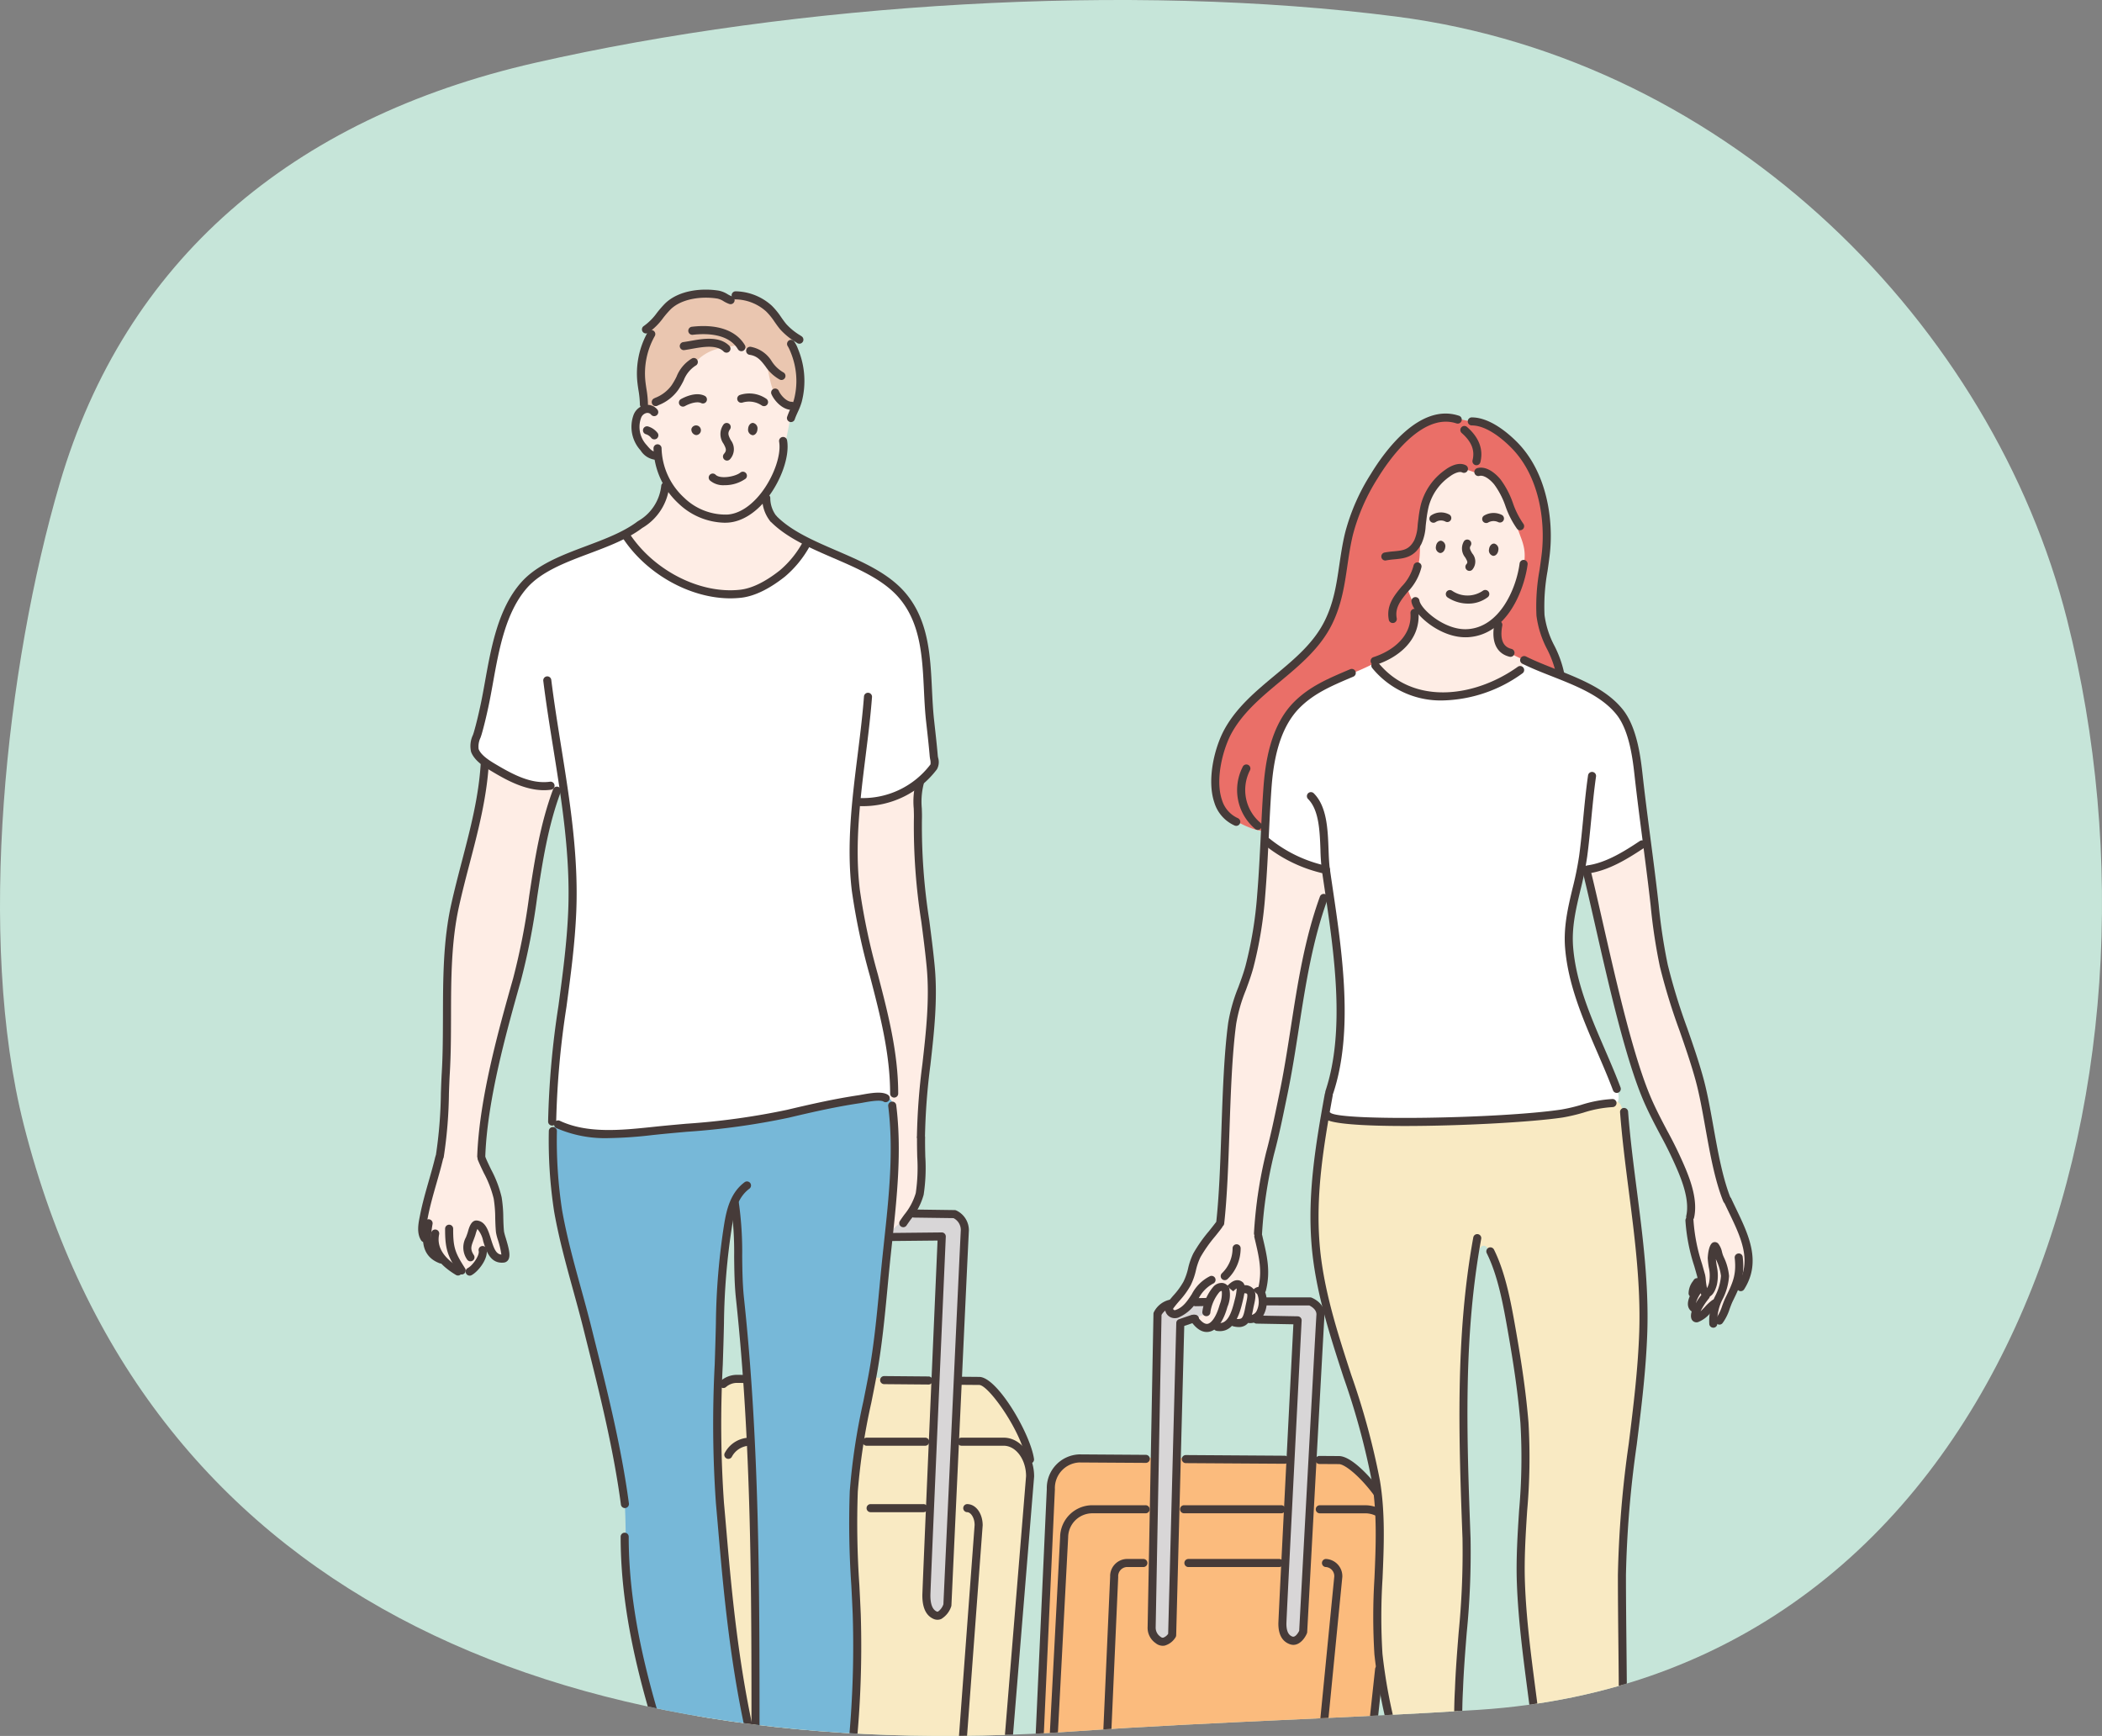 <svg xmlns="http://www.w3.org/2000/svg" xmlns:xlink="http://www.w3.org/1999/xlink" width="373.96" height="308.88" viewBox="0 0 373.96 308.88"><rect x="0" y="0" width="373.96" height="308.88" fill="#808080" stroke="none"/><defs><style>.a{fill:#c6e5d9;}.b{clip-path:url(#a);}.c{fill:#feede5;}.c,.d,.e,.f,.g,.h,.i,.j,.l{fill-rule:evenodd;}.d{fill:#fff;}.e{fill:#eac6b0;}.f{fill:#ea6f68;}.g{fill:#fbbb7d;}.h{fill:#d8d6d7;}.i{fill:#f9eac3;}.j{fill:#77b8d8;}.k,.l{fill:#463b39;}</style><clipPath id="a"><path class="a" d="M791.793,409.829c-23.637,1.531-47.421,2.131-71.027,3.768-93.745,6.708-166.63-24.565-187.808-107.814-8.462-33.263-3.186-81.536,6.386-114.17,11.6-39.546,41.127-64.946,84.6-74.847,46.494-10.59,105.676-14.358,153.214-8.217,59.727,7.716,106.114,55.208,119.295,107.26C917.533,299.079,885.678,403.748,791.793,409.829Z" transform="translate(-24.862)"/></clipPath></defs><g transform="translate(-503.855 -105.596)"><g class="b"><path class="a" d="M791.793,409.829c-23.637,1.531-47.421,2.131-71.027,3.768-93.745,6.708-166.63-24.565-187.808-107.814-8.462-33.263-3.186-81.536,6.386-114.17,11.6-39.546,41.127-64.946,84.6-74.847,46.494-10.59,105.676-14.358,153.214-8.217,59.727,7.716,106.114,55.208,119.295,107.26C917.533,299.079,885.678,403.748,791.793,409.829Z" transform="translate(-24.862)"/><g transform="translate(578.25 157.129)"><g transform="translate(0.905 0)"><path class="c" d="M1041.441,345.993c4.829-3.678,6.927-13.732,12.182-13.732s13.057.708,14.393,11.62c.209,1.711-.459,5.018-1.453,9.562-.607,2.778-1.1,5.331-2.437,7.125-1.05,1.416.158,5.131,1.731,6.556a20.784,20.784,0,0,0,5.509,3.74c2.762,1.165-2.427,6.95-15.237,9.949-2.211.521-26.356-7.934-18.884-11.357,6.958-3.191,7.493-7.767,7.723-9.833a5.818,5.818,0,0,0-3.075-5.74C1039.814,352.835,1038.929,347.9,1041.441,345.993Z" transform="translate(-1002.39 -325.052)"/><path class="c" d="M908.08,645.635c1.8-3.457,7.854-1.407,10.268.092,1,.62,2.682,1.523,2.9,2.839.239,1.434-1.027,3.062-1.509,4.349-.955,2.544-1.451,6.721-2.034,9.387-1.3,5.93-1.587,10.89-2.679,16.887-1.609,8.855-5.456,17.246-6.643,26.154-.429,3.206-1.546,6.871-1.086,10.086a18.348,18.348,0,0,0,1.812,4.528,16.59,16.59,0,0,1,1.328,7.066,20.411,20.411,0,0,0,.664,5.2c.1.4.714,1.484.3,1.812-1.419,1.134-2.28-2.174-3.2-2.174-.513,0-1.065,2.171-1.27,2.537a3.219,3.219,0,0,1-3.8,1.87c-1.436-.2-2.482-1.6-3.5-2.475a8.517,8.517,0,0,1-2.5-3.334c-1.149-3.748,2.322-10.3,2.738-15.694.157-2.049.145-3.628.243-5.683.128-2.687.5-4.623.659-7.31.315-5.219.186-11.665.365-16.9.107-3.1-.341-6.292,0-9.362.579-5.214,3.18-10.024,4.167-15.16.541-2.8,1.235-5.576,1.693-8.4C907.327,649.887,907.118,647.484,908.08,645.635Z" transform="translate(-896.896 -561.592)"/><path class="c" d="M1207.031,669.523c.658-.675,1.819-.246,2.727-.438a19.573,19.573,0,0,0,6.152-2.261c.494-.3,1.157-1.462,1.8-.983.752.567-.074,2.037-.074,2.812,0,4.194-.274,8.276.016,12.04.586,7.618,2.688,15.33,2.321,23.039-.1,2.125.026,4.261-.114,6.381-.453,6.772-1.362,10.278-1.7,17.133-.241,4.773.575,11.635-.954,13.868-1.158,1.694-2.811,5-5.3,4.626-1.688-.251-1.54-2.944-1.738-4.119-.86-5.027-1.444-10.19-2.672-15.146a136.04,136.04,0,0,1-3.192-18.508c-.924-8.7-1.42-17.271-.462-26a54.263,54.263,0,0,1,1.508-7.893C1205.791,672.167,1205.766,670.818,1207.031,669.523Z" transform="translate(-1129.596 -578.287)"/><path class="c" d="M1601.915,451.441c0-9.47,4.786-18.629,9.958-18.629s13.18,6.6,13.18,16.064c0,4.781.486,14.4-2.468,19.811-2.9,5.31-9.209,6.464-11.773,6.464-2.64,0-14.481-2.062-16.064-6.955C1593.231,463.5,1601.915,456.073,1601.915,451.441Z" transform="translate(-1426.711 -401.412)"/><path class="c" d="M1465.853,709.73c-.053-.25,2.725,2.241,3.2,2.474a20.158,20.158,0,0,0,4.728,1.5c.8.175,2.1.137,2.666.887.5.671.153,1.741.281,2.5a4.581,4.581,0,0,1,.167,1.611c-.789,3.944-3.215,7.635-3.728,11.732-.614,4.907-1.633,9.742-2.446,14.627-.668,4.011-.951,8.183-2,12.119-.91,3.415-1.811,6.859-2.668,10.289a42.752,42.752,0,0,0-1.557,5.895c-.416,4.149.91,7.287,1.228,11.519a38.383,38.383,0,0,1-.309,4.823,23.107,23.107,0,0,1-.376,4.228c-.361,1.266-1.562.212-2.322.781-.392.292-.737.784-1.224.946-.549.18-1.159-.274-1.723-.112-.449.125-.732.671-1.167.833-.776.293-.967-.12-1.668-.221-.582-.083-1.217.308-1.837.221-1.25-.178-1.8-1.667-2.722-2.279-.9-.6-2.776.725-3.37-.661-.568-1.326,2.282-3.616,2.922-4.681,1.1-1.842,1.152-3.857,2.113-5.782,1.367-2.732,3.7-4.178,4.338-7.391.712-3.562.7-8.068.835-11.678.279-7.505-.322-15.476.946-23.077.415-2.495,1.894-4.735,2.558-7.172a81.589,81.589,0,0,0,2.724-16.68C1465.558,714.915,1466.286,711.8,1465.853,709.73Z" transform="translate(-1316.108 -611.69)"/><path class="c" d="M1757.33,716.159a21.165,21.165,0,0,0,7.865-3.245c.347-.229,2.126-1.9,2.606-1.424.329.329.18.97.246,1.375.218,1.315.228,2.711.393,4.032.238,1.9.838,3.755,1.131,5.651.507,3.307.634,6.667,1.228,9.929,1.311,7.2,4.153,13.156,6.309,20.152a89.281,89.281,0,0,1,2.194,11.6c.41,2.6,1.129,5.1,1.719,7.668,1.233,5.333,5.3,9.861,4.826,15.591-.132,1.559-1.209,1.754-2.022,2.841-1.028,1.367-1.306,2.928-1.9,4.473a3.284,3.284,0,0,1-1.962,1.932c-1.168.334.091-2.352.128-2.669.012-.113.246-1.129-.377-.664s-2.543,2.95-3.143,2.149c-.491-.652-.729-3.876-.513-4.684.208-.745,1.04-1.117,1.183-1.965.172-1.038-1-4.161-1.168-5.183a49.846,49.846,0,0,1-.505-5.73c-.137-1.736.182-3.394-.273-5.074a43.921,43.921,0,0,0-4.344-9.964c-5.906-10.125-7.439-22.34-10.914-33.376a61.885,61.885,0,0,1-2.163-9.979C1757.787,719,1756.733,716.258,1757.33,716.159Z" transform="translate(-1550.173 -612.975)"/><path class="c" d="M1629.868,1444.2a16.912,16.912,0,0,0,1.033-5.137c0-1.983.216-2.985-.3-4.128a12.387,12.387,0,0,1-.545-4.1,20.2,20.2,0,0,0-.269-3.668c-.326-1.521.544-.6,2.308-.734s3.693-.083,4.836-.679,1.032.109,1.248,1.575a16.245,16.245,0,0,0,1.085,5.188c.98,2.306,1.85,4.836,1.794,6.3s.137,3.668-.678,5.3-.79,3.967-3.18,4.7-5-.056-5.919-1.25S1629.354,1445.986,1629.868,1444.2Z" transform="translate(-1453.405 -1155.289)"/><path class="c" d="M1726.966,1473.457c.638-2.829,1.277-3.8,1.461-6.63s.455-4.657.455-7.329-.851-4.686-.154-6.269,3.439-2.8,6.055-2.247,3.376.728,3.1,2.889-.517,4.773-.637,7.026.88,2.553-.731,4.744-3.73,7.612-6.207,8.913C1728.517,1475.493,1726.327,1476.283,1726.966,1473.457Z" transform="translate(-1527.167 -1174.508)"/><path class="d" d="M935.26,519.531c1.485-5.273,3.358-15.68,4.991-20.507s4.308-8.317,8.763-10.249,10.605-4.281,12.4-5.048c.889-.384,3.12,4.669,6.909,6.676s11.116,5.435,15.792,3.427a18.545,18.545,0,0,0,8.5-6.417c2.156-2.674,2.058-2.053,4.879-1.162s10.789,5.281,13.092,7.509,4.283,7.563,5.322,16.176c.394,3.26-.03,7.151.346,9.637.619,4.085,1.273,4.943-1.171,7.047-1.157.995-3.97,3.5-6.441,4.085-2.756.654-5.763-.516-5.84,2.07a89.678,89.678,0,0,0,1.823,23.481c.984,4.39,2.946,10.137,3.96,15.372a76.573,76.573,0,0,1,.94,10.112c.175,2.057-.976,1.8-3.016,1.928a56.121,56.121,0,0,0-9.089,1.412,264.9,264.9,0,0,1-28.587,4.716c-7.195.732-14,.549-16.15.116-4.094-.825-4.685-2.032-3.643-9.163s3.461-25.147,3.311-32.127-.788-15.892-1.51-19.17c-.381-1.74-5.6-.5-7.377-1.695S933.776,524.8,935.26,519.531Z" transform="translate(-925.89 -440.06)"/><path class="d" d="M1098.259,1480.553c.671-.087-.561-2.1.191-2.636a4.21,4.21,0,0,1,1.92-.279c1.1-.083,2.186-.3,3.28-.385,2.759-.195,5.99-1.174,8.614.138a5.044,5.044,0,0,1,2.653,3.282c.132.658-.253,1.978.278,2.513.582.582,1.6.761,2.127,1.395,1.671,2,3.025,3.847,3.418,6.417a12.723,12.723,0,0,1-.034,4.29c-.875,2.1-2.379,3.074-3.767,4.783-1.039,1.281-1.6,3.293-3.1,4.152-2.73,1.558-7.523.763-10.325-.246-1.632-.588-2.681-1.1-2.932-3a7.053,7.053,0,0,1,1.152-4.223c.315-.543.981-1.667.558-2.3-.238-.359-1.669.675-2.057.766-1.534.354-5.063.3-5.755-1.5-.775-2.015.777-3.652,1.743-5.2a13.628,13.628,0,0,0,2.127-6.557C1098.367,1481.615,1097.851,1480.6,1098.259,1480.553Z" transform="translate(-1046.779 -1194.157)"/><path class="d" d="M1529.687,657.385c.493-2.891,2.68-9.367,2.789-14.051a161.946,161.946,0,0,0-1.734-24.718c-.288-1.866-.663-4.531-1.566-5.031s-2.444-.05-4.229-1.1c-3.158-1.849-6.093-2.562-5.819-5.993s.8-14.072,2.818-18.05,5.554-6.471,10.63-8.92c5.344-2.574,5.56-3.02,7.249-.9s6.5,4.265,11.387,4.494c3.718.175,10.885-2.286,13.12-4.739s.888-1.72,5.521.184,11.354,4.09,13.317,8.45,2.274,7.908,2.983,14.064,2.337,8.1-2.862,10.116c-1.716.667-3.6,2.086-4.809,2.374-1.8.425-3.16-.342-3.452,2.2-.49,4.252-3.152,9.178-1.137,16.425a130.789,130.789,0,0,0,7.3,19.286c2.069,4.356.472,5.576-4.867,6.451S1529.2,660.271,1529.687,657.385Z" transform="translate(-1369.407 -510.772)"/><path class="e" d="M1058.168,324.8c-1.008-1.583-.475-5.564-.475-7.379,0-3.512,1.489-6.2,3.675-8.979a12.17,12.17,0,0,1,3.322-2.749c1.331-.858,3.984-.7,5.074-.7.449,0,2.346.658,3.253.645,1.306-.021,1.8-.649,3.436-.066,3.063,1.1,2.827,1.274,5.053,3.818.872,1,2.65,2.615,2.98,3.853.757,2.832,1.8,4.84,1.6,7.779a22.578,22.578,0,0,1-.364,3.091c-.22,1.02.1,1.374-.377,1.182a4.81,4.81,0,0,1-3.367-1.582c-1.419-1.636-1.627-5.306-2.11-6.326a5.044,5.044,0,0,0-3.635-2.578c-2.653-.684-.853-.613-3.6-.222-4.219.6-5.572,2.837-7.875,5.8a10.674,10.674,0,0,1-2.487,2.6c-.682.478-1.836,1.091-2.134,1.874-.043.116-.365,1.212-.531,1.178A3.123,3.123,0,0,1,1058.168,324.8Z" transform="translate(-1018.898 -304.33)"/><path class="f" d="M1491.435,470.176c-1.429.4-7.174-2.144-8.073-4.543a16.163,16.163,0,0,1-.356-8.246,18.244,18.244,0,0,1,3.049-6.939,46.189,46.189,0,0,1,6.789-6.8,56.3,56.3,0,0,0,7.416-6.559,25.8,25.8,0,0,0,3.874-7.921c.757-2.749,1.365-8.608,2.023-11.853s2.681-6.539,3.818-8.908,4.942-7.267,6.475-8.326,3.957-3.082,5.783-3.411,6.013.813,7.434,1.037a11.77,11.77,0,0,1,5.46,3.07,19.753,19.753,0,0,1,4.106,6.3c.76,2.287,1.743,3.443,2.119,7.255a26.012,26.012,0,0,1-.266,7.922,68.514,68.514,0,0,0-.714,7.571c.016,1.69.284,4.389,1.394,6.047s.782,2.7,1.8,4.618,1.068,2.941-.362,1.87-6.507-2.59-8.439-3.986-2.185-2.553-1.768-4.165,1.326-2.848,2.138-4.672,2.08-2.506,2.288-5.239.606-3.635-.509-6.476a33.536,33.536,0,0,0-2.406-5.322c-1.666-3.244-2.13-4.76-4.682-5.668s-3.354-1.449-5.358-.342c-1.614.888-2.314,1.071-3.792,4.115-2.2,4.536-1.312,9.425-1.85,11.853s-2.51,3.211-1.9,4.964,1.619,3.548,1.1,5.38-.958,4-3.614,5.644a49.373,49.373,0,0,1-8.271,4.081,31.587,31.587,0,0,0-8.588,5.09c-1.642,1.62-4.3,6.272-4.709,8.77s-1.139,8.125-1.2,9.87S1491.927,470.039,1491.435,470.176Z" transform="translate(-1341.713 -373.923)"/><path class="f" d="M1625.072,1498.768c.146,1.112.046,2.808,1.718,3.632s3.8,1.21,4.912.288a11.273,11.273,0,0,0,3.387-3.892c.775-1.742,1.136-1.379,1.235.093s.723,3.7-.534,5.834-2.661,5.081-4.6,5.18-4.306-.1-5.709-1.453-2.737-2.856-2.4-4.644a15.424,15.424,0,0,1,1.04-3.315C1624.444,1499.615,1624.927,1497.658,1625.072,1498.768Z" transform="translate(-1448.327 -1210.036)"/><path class="f" d="M1719.826,1518.24c1.513-.324,2.821-.212,4.2-2.394a28.833,28.833,0,0,1,4.136-5.643c1.607-1.536,1.318-.913,2.727-1.058a27.394,27.394,0,0,1,5.29-.017c1.366.2,2.042.07,2.613,1.907a9.935,9.935,0,0,1,.2,5.5,6.684,6.684,0,0,1-3.289,4.442,26.413,26.413,0,0,0-5.013,3.3c-2.3,1.886-2.838,2.915-5.109,3.281s-4.286.4-5.746-.394-2.8-1.158-2.376-3.341S1718.312,1518.565,1719.826,1518.24Z" transform="translate(-1519.971 -1218.676)"/><path class="g" d="M1403.635,1166.184c2.782,0,10.19,9.117,10.19,11.882l-5.677,54.154a5.025,5.025,0,0,1-5.036,5.011l-45.556-.98a5.023,5.023,0,0,1-5.034-5.008l-2.261-6.11,2.5-53.579c0-2.765,2.623-5.656,5.406-5.656Z" transform="translate(-1241.182 -958.118)"/><path class="h" d="M1388.374,1461.617h0a1.363,1.363,0,0,1,1.365,1.366v1.794a1.365,1.365,0,0,1-1.365,1.366h0a1.366,1.366,0,0,1-1.366-1.366v-1.794A1.364,1.364,0,0,1,1388.374,1461.617Z" transform="translate(-1269.088 -1182.687)"/><path class="h" d="M1402.158,1462.1h0a1.366,1.366,0,0,1,1.367,1.366v1.794a1.366,1.366,0,0,1-1.367,1.367h0a1.367,1.367,0,0,1-1.365-1.367v-1.794A1.367,1.367,0,0,1,1402.158,1462.1Z" transform="translate(-1279.556 -1183.054)"/><path class="h" d="M1533.382,1462.916h0a1.365,1.365,0,0,1,1.365,1.364v1.8a1.366,1.366,0,0,1-1.365,1.366h0a1.367,1.367,0,0,1-1.367-1.366v-1.8A1.367,1.367,0,0,1,1533.382,1462.916Z" transform="translate(-1379.206 -1183.674)"/><path class="h" d="M1547.172,1463.4h0a1.366,1.366,0,0,1,1.365,1.367v1.794a1.366,1.366,0,0,1-1.365,1.366h0a1.367,1.367,0,0,1-1.367-1.366v-1.794A1.366,1.366,0,0,1,1547.172,1463.4Z" transform="translate(-1389.679 -1184.04)"/><path class="h" d="M1513.853,1050.546l8.416.013s1.941.749,1.818,2.432-3.073,56.357-3.073,56.357-.849,2.028-2.182,1.506-1.518-1.969-1.518-2.958,2.711-53.976,2.711-53.976l-7.416-.212Z" transform="translate(-1364.469 -870.519)"/><path class="h" d="M1445.026,1052.565l-4.477,1.574-1.448,55.528s-1.159,1.912-2.491.871a2.611,2.611,0,0,1-1.162-2.263l1.045-55.76a3.434,3.434,0,0,1,2.493-1.853s-1,.87-.056,1.549c.505.367,1.7.338,3.944-1.811a9.067,9.067,0,0,1,2.47-.188Z" transform="translate(-1305.868 -870.261)"/><path class="i" d="M1146.178,1106.414c2.636,0,9.653,11.268,9.653,14.694l-5.376,66.946c0,3.42-2.137,6.193-4.773,6.193l-43.164-1.212c-2.635,0-4.772-2.773-4.772-6.192l-2.143-7.556,2.369-66.239c0-3.418,2.483-6.987,5.12-6.987Z" transform="translate(-1047.794 -912.677)"/><path class="h" d="M1272.321,1473.364h0a1.514,1.514,0,0,1,1.387,1.617v2.124a1.514,1.514,0,0,1-1.387,1.615h0a1.514,1.514,0,0,1-1.384-1.615v-2.124A1.513,1.513,0,0,1,1272.321,1473.364Z" transform="translate(-1180.943 -1191.608)"/><path class="h" d="M1286.3,1473.942h0a1.513,1.513,0,0,1,1.385,1.615v2.124a1.516,1.516,0,0,1-1.385,1.62h0a1.517,1.517,0,0,1-1.387-1.62v-2.124A1.515,1.515,0,0,1,1286.3,1473.942Z" transform="translate(-1191.561 -1192.047)"/><path class="j" d="M1050.739,898.949a13.342,13.342,0,0,0-3.188.4c-1.873.412-6.472,1.166-8.076,1.462s-8.5,2.233-10.168,2.39-7.957.933-10.034,1.13-8.5.586-10.2.8-6.776.616-8.872.629a22.323,22.323,0,0,1-6.48-1.427c-1.161-.447-1.548.045-1.594,1.5l.432,7.476a65.975,65.975,0,0,0,1.194,8.9c.637,2.649,2.742,10.219,3.624,13.556s3.192,13.045,4.119,17.046,2.269,11.02,3.124,14.818.478,12.622.766,16.812a125.644,125.644,0,0,0,3.123,17.48c1.151,4.29,3.455,13,4.715,16.546s3.5,10.113,4.122,12.1a38.587,38.587,0,0,1,1.162,5.618c.231,1.491,1.208,2.136,2.657,3.022s2.595.717,2.76,2.025.729,1.648,1.694,2.56,1.446.146,2.956-1.1,3.36-.5,5.216-.731a13.233,13.233,0,0,1,5.484.467c1.593.524,2.215.605,2.758-.365s.053-1.936.3-4.586a70.832,70.832,0,0,1,1.2-9c.8-3.9,1.267-8.531,2.257-15.452s.425-12.045.532-18.109-.375-10.47-.464-13.527-.166-10.957,0-13.689,1.446-10.287,2.127-13.822,2.391-12.256,2.623-15.251.881-10.8,1.364-14.884.967-10.363,1-14.421a82.685,82.685,0,0,0-.3-9.1C1052.558,899.311,1051.758,898.99,1050.739,898.949Zm-26.183,20.435c.248.089.447.675.5,1.7.1,2.032.049,9.351.4,12.522s1.226,12.475,1.463,15.19.55,14.039.8,17.242.326,13.173.533,17.946.063,11.357.1,14.318.122,11.152-.031,12.594.349,8.042-.332,4.718-3.283-13.44-3.557-16.313-1.318-12.85-1.594-17.145-1.227-14.562-1.33-17.98.261-13.586.234-16.214.428-14.15.729-17.444a88.713,88.713,0,0,1,1.3-9.766C1024.01,919.722,1024.308,919.3,1024.556,919.384Z" transform="translate(-969.215 -755.392)"/><path class="h" d="M1245.47,985.162l7.779.2a3.176,3.176,0,0,1,1.839,2.88c-.122,1.992-3.106,66.695-3.106,66.695s-.86,2.4-2.209,1.781-1.533-2.33-1.533-3.494,2.74-63.88,2.74-63.88l-9.293-.073a4.3,4.3,0,0,1,2.1-2.4C1244.048,986.713,1245.47,985.162,1245.47,985.162Z" transform="translate(-1158.73 -820.867)"/><g transform="translate(55.83 18.458)"><path class="k" d="M1133.736,381.291a.714.714,0,0,1-.37-.1,4.04,4.04,0,0,0-3.455-.537.716.716,0,0,1-.5-1.341,5.345,5.345,0,0,1,4.7.645.721.721,0,0,1-.37,1.337Z" transform="translate(-1128.942 -379.017)"/></g><g transform="translate(45.483 18.613)"><path class="k" d="M1086.656,381.866a.717.717,0,0,1-.348-1.345c.594-.333,2.664-1.353,4.221-.574a.717.717,0,0,1-.643,1.282c-.687-.341-1.977.042-2.882.546A.706.706,0,0,1,1086.656,381.866Z" transform="translate(-1085.938 -379.66)"/></g><g transform="translate(40.962 26.236)"><path class="k" d="M1079.754,426.586a12.215,12.215,0,0,1-8.115-3.382,13.808,13.808,0,0,1-4.491-9.866.718.718,0,0,1,1.435-.025,12.359,12.359,0,0,0,4.026,8.834,10.579,10.579,0,0,0,7.709,2.986c2.021-.138,4.128-1.479,5.929-3.769,2.26-2.878,3.659-6.822,3.253-9.179a.718.718,0,1,1,1.415-.241c.477,2.757-1.013,7.093-3.539,10.307-2.057,2.615-4.529,4.148-6.961,4.315C1080.2,426.582,1079.974,426.586,1079.754,426.586Z" transform="translate(-1067.147 -411.346)"/></g><g transform="translate(37.027 20.502)"><path class="k" d="M1055.042,397.284a3.558,3.558,0,0,1-2.609-1.658,6.218,6.218,0,0,1-1.243-6.351,2.8,2.8,0,0,1,2.063-1.728,2.286,2.286,0,0,1,2.145.787.719.719,0,0,1-1.088.941.832.832,0,0,0-.814-.312,1.338,1.338,0,0,0-.966.833,4.72,4.72,0,0,0,.981,4.876c.6.725,1.043,1.191,1.6,1.175a.716.716,0,1,1,.095,1.428C1055.153,397.28,1055.1,397.284,1055.042,397.284Z" transform="translate(-1050.79 -387.513)"/></g><g transform="translate(39.092 24.319)"><path class="k" d="M1061.393,405.7a.716.716,0,0,1-.53-.23,1.943,1.943,0,0,0-.951-.679.718.718,0,0,1,.36-1.391,3.377,3.377,0,0,1,1.65,1.1.72.72,0,0,1-.042,1.016A.73.73,0,0,1,1061.393,405.7Z" transform="translate(-1059.375 -403.376)"/></g><g transform="translate(52.856 23.727)"><path class="k" d="M1117.762,407.609a.7.7,0,0,1-.47-.18.716.716,0,0,1-.069-1.012c.518-.6.388-.92-.059-1.779a2.948,2.948,0,0,1-.048-3.415.718.718,0,0,1,1.179.821c-.473.678-.287,1.107.143,1.932a2.649,2.649,0,0,1-.135,3.386A.714.714,0,0,1,1117.762,407.609Z" transform="translate(-1116.58 -400.917)"/></g><g transform="translate(47.138 6.483)"><path class="k" d="M1102.279,333.718a.724.724,0,0,1-.618-.349c-1.712-2.858-5.773-2.836-8.043-2.57a.719.719,0,0,1-.167-1.428c4.508-.534,7.863.629,9.441,3.26a.715.715,0,0,1-.244.983A.7.7,0,0,1,1102.279,333.718Z" transform="translate(-1092.817 -329.244)"/></g><g transform="translate(45.646 8.737)"><path class="k" d="M1094.914,341.091a.725.725,0,0,1-.507-.208c-1.261-1.263-3.711-.82-5.681-.467-.465.083-.9.163-1.295.217a.719.719,0,1,1-.191-1.425c.374-.05.791-.125,1.232-.2,2.177-.391,5.157-.928,6.948.863a.716.716,0,0,1-.507,1.224Z" transform="translate(-1086.616 -338.612)"/></g><g transform="translate(57.437 10.168)"><path class="k" d="M1141.908,350.47a.7.7,0,0,1-.321-.08,7.367,7.367,0,0,1-2.522-2.337c-.8-1.041-1.432-1.861-2.827-2.061a.719.719,0,0,1,.2-1.424,5.55,5.55,0,0,1,3.763,2.607,5.986,5.986,0,0,0,2.029,1.933.72.72,0,0,1-.323,1.363Z" transform="translate(-1135.621 -344.561)"/></g><g transform="translate(61.901 17.629)"><path class="k" d="M1157.81,379.341c-1.618,0-3.061-1.612-3.572-2.758a.718.718,0,1,1,1.311-.583c.354.8,1.385,1.9,2.26,1.9a.719.719,0,0,1,0,1.437Z" transform="translate(-1154.176 -375.572)"/></g><g transform="translate(38.905)"><path class="k" d="M1059.316,310.1a.719.719,0,0,1-.388-1.324,10.027,10.027,0,0,0,2.328-2.337,20.04,20.04,0,0,1,1.39-1.607c2.5-2.5,6.76-2.823,9.641-2.345a4.7,4.7,0,0,1,1.536.624,4.654,4.654,0,0,0,.757.375.718.718,0,1,1-.454,1.362,5.462,5.462,0,0,1-1.012-.488,3.441,3.441,0,0,0-1.06-.458c-2.752-.458-6.412-.032-8.39,1.945a17.529,17.529,0,0,0-1.288,1.491,11.328,11.328,0,0,1-2.674,2.649A.692.692,0,0,1,1059.316,310.1Z" transform="translate(-1058.596 -302.3)"/></g><g transform="translate(38.012 7.215)"><path class="k" d="M1056.128,346.218a.716.716,0,0,1-.715-.721,17,17,0,0,0-.257-2.557c-.066-.438-.134-.879-.182-1.32a15.018,15.018,0,0,1,1.831-8.975.718.718,0,1,1,1.239.724,13.535,13.535,0,0,0-1.644,8.084c.049.429.113.854.176,1.275a18.323,18.323,0,0,1,.272,2.769A.719.719,0,0,1,1056.128,346.218Z" transform="translate(-1054.884 -332.289)"/></g><g transform="translate(54.835 0.299)"><path class="k" d="M1136.886,312.866a.7.7,0,0,1-.4-.121l-.246-.162a12.2,12.2,0,0,1-2.777-2.278c-.359-.429-.676-.884-.981-1.316a11.489,11.489,0,0,0-1.5-1.853,8.342,8.342,0,0,0-5.456-2.153.719.719,0,0,1,0-1.437,9.844,9.844,0,0,1,6.431,2.536,12.767,12.767,0,0,1,1.7,2.083c.3.429.591.837.911,1.221a10.867,10.867,0,0,0,2.468,2l.248.167a.718.718,0,0,1-.4,1.316Z" transform="translate(-1124.808 -303.545)"/></g><g transform="translate(64.7 8.928)"><path class="k" d="M1166.525,354.048a.623.623,0,0,1-.227-.038.714.714,0,0,1-.453-.9,14.742,14.742,0,0,1,.581-1.42,10.784,10.784,0,0,0,.619-1.578,13.132,13.132,0,0,0,.073-6.485,13.952,13.952,0,0,0-.693-2.115,7.035,7.035,0,0,0-.439-.917.741.741,0,0,1,.084-1,.7.7,0,0,1,.974.038,5.346,5.346,0,0,1,.71,1.349,14.768,14.768,0,0,1,.675,9.516,12,12,0,0,1-.7,1.787c-.2.442-.387.854-.528,1.278A.711.711,0,0,1,1166.525,354.048Z" transform="translate(-1165.808 -339.408)"/></g><g transform="translate(40.647 12.163)"><path class="k" d="M1066.556,361.418a.72.72,0,0,1-.322-1.362l.219-.109a6.493,6.493,0,0,0,2.9-2.207,12.565,12.565,0,0,0,.891-1.545,6.569,6.569,0,0,1,2.76-3.265.717.717,0,1,1,.641,1.283,5.421,5.421,0,0,0-2.126,2.641,13.71,13.71,0,0,1-1,1.72,7.776,7.776,0,0,1-3.432,2.657l-.218.109A.7.7,0,0,1,1066.556,361.418Z" transform="translate(-1065.837 -352.853)"/></g><g transform="translate(50.784 32.372)"><path class="k" d="M1110.763,439.277a3.622,3.622,0,0,1-2.582-.849.717.717,0,0,1,1.016-1.012c.828.824,3.536.346,4.429-.4a.718.718,0,0,1,.919,1.1A6.427,6.427,0,0,1,1110.763,439.277Z" transform="translate(-1107.971 -436.85)"/></g><g transform="translate(175.8 48.099)"><path class="k" d="M1637.16,515.974c-4.657,0-9.245-4.161-9.579-6.318a.718.718,0,1,1,1.419-.221c.235,1.524,4.451,5.289,8.444,5.1,5.779-.262,8.774-7.133,9.377-11.694a.718.718,0,1,1,1.423.192c-.573,4.331-3.556,12.61-10.738,12.939C1637.394,515.974,1637.276,515.974,1637.16,515.974Z" transform="translate(-1627.573 -502.216)"/></g><g transform="translate(188.393 39.742)"><path class="k" d="M1680.636,469.267a.717.717,0,0,1-.32-1.362,3.3,3.3,0,0,1,3.069-.092.717.717,0,1,1-.626,1.291,1.919,1.919,0,0,0-1.812.088A.7.7,0,0,1,1680.636,469.267Z" transform="translate(-1679.914 -467.478)"/></g><g transform="translate(179.002 39.646)"><path class="k" d="M1641.6,468.915a.717.717,0,0,1-.37-1.332,3.122,3.122,0,0,1,3.107-.171.716.716,0,1,1-.547,1.324,1.725,1.725,0,0,0-1.824.079A.727.727,0,0,1,1641.6,468.915Z" transform="translate(-1640.884 -467.08)"/></g><g transform="translate(184.773 44.44)"><path class="k" d="M1666.216,492.613a.709.709,0,0,1-.474-.18.718.718,0,0,1-.065-1.011c.26-.3.23-.454-.208-1.2a2.5,2.5,0,0,1-.212-2.9.718.718,0,0,1,1.19.8c-.264.391-.146.671.262,1.371a2.218,2.218,0,0,1,.046,2.873A.709.709,0,0,1,1666.216,492.613Z" transform="translate(-1664.869 -487.006)"/></g><g transform="translate(181.92 53.429)"><path class="k" d="M1656.992,526.809a6.665,6.665,0,0,1-3.664-1.1.717.717,0,1,1,.806-1.187,4.843,4.843,0,0,0,5.481-.008.719.719,0,0,1,.88,1.136A5.658,5.658,0,0,1,1656.992,526.809Z" transform="translate(-1653.013 -524.369)"/></g><g transform="translate(186.996 31.678)"><path class="k" d="M1682.252,445.1a.713.713,0,0,1-.57-.283,16.1,16.1,0,0,1-2.038-4,14.213,14.213,0,0,0-1.991-3.849c-.688-.846-1.794-1.753-2.65-1.533a.719.719,0,0,1-.355-1.394c1.9-.484,3.634,1.424,4.119,2.019a15.622,15.622,0,0,1,2.211,4.227,14.8,14.8,0,0,0,1.846,3.657.721.721,0,0,1-.572,1.153Z" transform="translate(-1674.107 -433.964)"/></g><g transform="translate(170.441 31.019)"><path class="k" d="M1606.017,448.409a.719.719,0,0,1-.134-1.424,16.34,16.34,0,0,1,1.631-.208c1.653-.158,2.749-.262,3.661-1.995a7.544,7.544,0,0,0,.593-2.631c.026-.267.052-.529.088-.787l.053-.4a19.75,19.75,0,0,1,.432-2.511,10.952,10.952,0,0,1,4.269-6.135c.5-.383,2.249-1.583,3.694-.875a.716.716,0,1,1-.627,1.287c-.5-.241-1.481.184-2.195.73a9.432,9.432,0,0,0-3.753,5.352,19.527,19.527,0,0,0-.4,2.336l-.051.4c-.032.241-.059.491-.085.745a8.66,8.66,0,0,1-.751,3.148c-1.267,2.419-3.063,2.59-4.8,2.756a15,15,0,0,0-1.495.192A.818.818,0,0,1,1606.017,448.409Z" transform="translate(-1605.3 -431.226)"/></g><g transform="translate(171.676 48.53)"><path class="k" d="M1611.236,514.8a.713.713,0,0,1-.7-.579c-.488-2.532.909-4.24,2.262-5.889a8.338,8.338,0,0,0,2.133-3.727.718.718,0,0,1,1.416.241,9.531,9.531,0,0,1-2.438,4.393c-1.248,1.525-2.324,2.841-1.964,4.711a.717.717,0,0,1-.57.838A.772.772,0,0,1,1611.236,514.8Z" transform="translate(-1610.433 -504.007)"/></g><g transform="translate(184.506 24.259)"><path class="k" d="M1666.626,410.116a.647.647,0,0,1-.173-.021.716.716,0,0,1-.522-.871c.436-1.766-.177-3.3-1.928-4.839a.717.717,0,0,1,.945-1.079c2.14,1.874,2.938,3.986,2.374,6.263A.715.715,0,0,1,1666.626,410.116Z" transform="translate(-1663.759 -403.127)"/></g><g transform="translate(185.825 22.735)"><path class="k" d="M1685.713,443.246a.718.718,0,0,1-.708-.6,18.333,18.333,0,0,0-1.638-4.594,17.588,17.588,0,0,1-1.9-5.967,35.785,35.785,0,0,1,.549-8.164c.144-1,.287-2,.4-2.994.642-5.789-.461-13.76-5.478-18.778-1.46-1.467-4.318-3.924-6.981-3.924a.716.716,0,1,1,0-1.432c3.182,0,6.377,2.719,8,4.339,5.378,5.377,6.566,13.835,5.886,19.957-.113,1.008-.259,2.02-.406,3.036a35.063,35.063,0,0,0-.538,7.843,16.223,16.223,0,0,0,1.772,5.485,19.561,19.561,0,0,1,1.75,4.955.721.721,0,0,1-.59.829A1.183,1.183,0,0,1,1685.713,443.246Z" transform="translate(-1669.243 -396.794)"/></g><g transform="translate(140.186 22.048)"><path class="k" d="M1484,467.308a.734.734,0,0,1-.292-.062,6.57,6.57,0,0,1-3.618-4.128c-1.318-3.938-.025-9.678,1.86-13.072,2.163-3.895,5.6-6.751,8.917-9.517,3.536-2.94,6.877-5.723,8.844-9.653,1.64-3.282,2.121-6.547,2.628-10,.274-1.853.553-3.769,1.029-5.722a36.8,36.8,0,0,1,4.588-10.473c2.362-3.894,8.63-12.7,15.69-10.341a.718.718,0,0,1-.454,1.362c-6.254-2.087-12.3,6.917-14.01,9.724a35.537,35.537,0,0,0-4.42,10.066c-.458,1.891-.734,3.773-1,5.593-.5,3.419-1.022,6.95-2.766,10.437-2.1,4.2-5.714,7.209-9.208,10.116-3.218,2.682-6.549,5.451-8.582,9.108-1.488,2.678-3.014,8.151-1.754,11.923a5.179,5.179,0,0,0,2.841,3.27.716.716,0,0,1,.363.945A.723.723,0,0,1,1484,467.308Z" transform="translate(-1479.55 -393.94)"/></g><path class="l" d="M1645.7,489.02c.064-.6.489-1.049.941-1a.994.994,0,0,1,.71,1.178c-.069.6-.492,1.049-.947,1A.988.988,0,0,1,1645.7,489.02Z" transform="translate(-1465.534 -443.334)"/><path class="l" d="M1684.948,491.127c.067-.6.487-1.045.944-1a.989.989,0,0,1,.706,1.178c-.065.6-.488,1.046-.945,1A.988.988,0,0,1,1684.948,491.127Z" transform="translate(-1495.337 -444.937)"/><path class="i" d="M1561.964,905.869a250.325,250.325,0,0,0,26.964-.1,101.563,101.563,0,0,0,12.752-1.408c1.724-.363,3.605-1.171,4.295-1.312,4.606-.958,4.282-1.345,5.143,5.567s3.192,24.035,3.281,30.4c.113,7.711-2.969,30.221-3.586,39.15s-.1,51.73-.581,57.723c-.29,3.656-1.845.2-2.955-.479s-3.5-.627-5.137-.266a10.142,10.142,0,0,0-3.522,1.685c-2.225,1.466-1.8,2.1-1.848-2.84-.071-7.4-4.8-42.358-4.351-50.855s1.429-13.377.75-21.664-2.859-24.076-5.061-29.711-3.43-4.464-4.587,3.162a183.528,183.528,0,0,0-1.278,22.73c-.039,7.93.391,17.147.49,21.861a113.412,113.412,0,0,1-.49,14.939c-.831,9.2-1.38,19.21-.857,22.946.964,6.9,3.721,10.671-1.69,11.667-2.546.466-4.215.636-6.058-.271-1.888-.93-2.419-6.381-3.927-13.507-1.213-5.743-2.184-8.612-2.685-13.914-.592-6.223-.072-13.7.144-18.57a53.448,53.448,0,0,0-.857-14.922c-1.511-6.748-5.586-17.921-7.615-25.144-3.774-13.417-3.305-23.842-2.571-29.34.324-2.431.454-5.743.986-7.112C1557.783,904.553,1558.383,905.636,1561.964,905.869Z" transform="translate(-1397.132 -758.111)"/></g><g transform="translate(0 23.697)"><path class="l" d="M1095.181,401.878a.862.862,0,1,1,.821,1.1A.989.989,0,0,1,1095.181,401.878Z" transform="translate(-1046.569 -400.791)"/><path class="l" d="M1137.108,401.933c.026-.6.417-1.079.875-1.059a.986.986,0,0,1,.785,1.125c-.025.6-.417,1.079-.875,1.062A.992.992,0,0,1,1137.108,401.933Z" transform="translate(-1078.407 -400.853)"/><g transform="translate(61.21 12.651)"><path class="k" d="M1149.471,458.431a.721.721,0,0,1-.562-.267,6.6,6.6,0,0,1-1.368-4.048.718.718,0,0,1,1.434-.05,5.221,5.221,0,0,0,1.057,3.2.716.716,0,0,1-.561,1.166Z" transform="translate(-1147.541 -453.374)"/></g><g transform="translate(9.264 10.562)"><path class="k" d="M944.769,499.5c-3.676,0-7.17-2.086-9.567-3.518-1.377-.821-2.858-1.854-3.409-3.282a4.571,4.571,0,0,1,.326-3.032c.078-.22.15-.429.2-.621.383-1.345.734-2.778,1.134-4.644.3-1.386.561-2.836.835-4.364,1.083-6.009,2.308-12.819,6.35-17.445,2.811-3.224,7.318-4.915,11.669-6.551,3.243-1.216,6.595-2.478,9.048-4.331.056-.041.149-.1.279-.18a8.24,8.24,0,0,0,3.987-6.23.717.717,0,1,1,1.418.22,9.849,9.849,0,0,1-4.657,7.234,1.8,1.8,0,0,0-.163.1c-2.617,1.978-6.069,3.273-9.406,4.527-4.187,1.57-8.515,3.2-11.095,6.147-3.78,4.331-4.968,10.933-6.016,16.759-.277,1.546-.541,3-.845,4.415-.409,1.895-.765,3.356-1.158,4.731-.06.217-.141.45-.226.7a3.677,3.677,0,0,0-.345,2.045c.4,1.029,1.707,1.912,2.8,2.566,3.3,1.975,6.545,3.7,9.894,3.244a.717.717,0,1,1,.2,1.42A9.082,9.082,0,0,1,944.769,499.5Z" transform="translate(-931.637 -444.689)"/></g><g transform="translate(22.25 45.115)"><path class="k" d="M987.2,668.237a.718.718,0,0,1-.718-.716,154.747,154.747,0,0,1,1.832-20.54c.742-5.514,1.508-11.22,1.741-16.847.412-9.862-1.144-19.587-2.647-28.986-.631-3.927-1.279-7.988-1.785-12.036a.716.716,0,1,1,1.422-.18c.5,4.023,1.154,8.072,1.779,11.987,1.515,9.474,3.083,19.269,2.666,29.277-.236,5.693-1.007,11.428-1.752,16.975a154.014,154.014,0,0,0-1.818,20.349A.718.718,0,0,1,987.2,668.237Z" transform="translate(-985.614 -588.303)"/></g><g transform="translate(62.561 16.412)"><path class="k" d="M1169.325,520.8a.719.719,0,1,1,0-1.437,15.092,15.092,0,0,0,12.417-5.993,2.613,2.613,0,0,0-.067-.95c-.03-.192-.062-.366-.072-.508-.155-1.833-.361-3.686-.563-5.477l-.087-.783c-.2-1.8-.29-3.685-.377-5.51-.282-5.852-.573-11.9-4.435-16.4-2.78-3.245-7.3-5.2-11.675-7.088-4.054-1.754-8.245-3.561-11.1-6.418a.718.718,0,0,1,1.015-1.016c2.664,2.661,6.542,4.339,10.652,6.114,4.524,1.957,9.2,3.977,12.2,7.471,4.18,4.877,4.484,11.178,4.775,17.275.088,1.8.179,3.665.375,5.418l.084.783c.2,1.8.412,3.66.568,5.515.007.109.035.237.058.378a2.645,2.645,0,0,1-.2,2.062A16.494,16.494,0,0,1,1169.325,520.8Z" transform="translate(-1153.157 -469.004)"/></g><g transform="translate(88.135 63.412)"><path class="k" d="M1260.764,728.695a.715.715,0,0,1-.716-.715,115.343,115.343,0,0,1,.975-12.944c.642-5.68,1.307-11.553.759-17.3-.257-2.69-.611-5.422-.955-8.067a108.817,108.817,0,0,1-1.321-18.125c.023-.608,0-1.262-.022-1.958a13.793,13.793,0,0,1,.383-4.739.717.717,0,1,1,1.361.454,12.829,12.829,0,0,0-.31,4.24c.023.687.046,1.4.02,2.058a107.793,107.793,0,0,0,1.313,17.887c.344,2.654.7,5.4.958,8.113.564,5.9-.111,11.852-.761,17.6a114.546,114.546,0,0,0-.965,12.782A.717.717,0,0,1,1260.764,728.695Z" transform="translate(-1259.452 -664.352)"/></g><g transform="translate(85.59 126.485)"><path class="k" d="M1249.589,943.149a.758.758,0,0,1-.4-.119.722.722,0,0,1-.2-1c.241-.365.5-.728.761-1.091a10.984,10.984,0,0,0,2.057-3.861,30.935,30.935,0,0,0,.262-6.48c-.026-1.131-.05-2.282-.036-3.388a.74.74,0,0,1,.729-.71.717.717,0,0,1,.707.728c-.015,1.091.01,2.22.035,3.337a31.75,31.75,0,0,1-.293,6.817,12.042,12.042,0,0,1-2.295,4.39c-.25.35-.5.7-.735,1.053A.709.709,0,0,1,1249.589,943.149Z" transform="translate(-1248.873 -926.503)"/></g><g transform="translate(76.755 48.037)"><path class="k" d="M1220.082,672.478a.717.717,0,0,1-.719-.716c0-7.113-1.815-14.089-3.573-20.836a115.309,115.309,0,0,1-3.24-15.243c-.977-8.108.038-16.225,1.017-24.075.428-3.44.875-7,1.143-10.5a.717.717,0,1,1,1.43.108c-.269,3.536-.718,7.109-1.15,10.566-.967,7.763-1.969,15.789-1.017,23.727a114.837,114.837,0,0,0,3.206,15.051c1.781,6.834,3.62,13.9,3.62,21.2A.716.716,0,0,1,1220.082,672.478Z" transform="translate(-1212.153 -600.448)"/></g><g transform="translate(24.18 119.195)"><path class="k" d="M1003.361,904.286a21.606,21.606,0,0,1-9.316-1.78.718.718,0,0,1,.615-1.3c4.879,2.3,10.938,1.674,16.286,1.116l.948-.1c1.731-.179,3.477-.334,5.228-.492a128.115,128.115,0,0,0,17.959-2.478c4.692-1.116,8.637-1.982,12.638-2.582.193-.025.429-.071.7-.121,1.852-.337,3.6-.592,4.582.016a.717.717,0,1,1-.754,1.221c-.6-.366-2.607,0-3.57.175-.288.054-.542.1-.746.129-3.952.591-7.863,1.449-12.518,2.557a128.987,128.987,0,0,1-18.162,2.512c-1.745.156-3.486.311-5.213.49l-.943.1A75.184,75.184,0,0,1,1003.361,904.286Z" transform="translate(-993.634 -896.204)"/></g><g transform="translate(36.154 19.197)"><path class="k" d="M1062.8,492.619c-7.216,0-15.077-4.377-19.282-10.933a.718.718,0,0,1,1.208-.778c4.3,6.7,12.627,10.982,19.8,10.178,2.088-.233,4.473-1.395,7.075-3.452a17.7,17.7,0,0,0,4.022-4.931.718.718,0,0,1,1.268.675,19.251,19.251,0,0,1-4.4,5.38c-2.821,2.228-5.446,3.494-7.81,3.757A17.874,17.874,0,0,1,1062.8,492.619Z" transform="translate(-1043.402 -480.581)"/></g><g transform="translate(3.128 59.841)"><path class="k" d="M906.857,720.909a.762.762,0,0,1-.138-.012.72.72,0,0,1-.569-.843,80.136,80.136,0,0,0,.9-11.135c.048-1.328.09-2.557.154-3.59.2-3.316.2-6.772.213-10.112.015-6.548.029-13.319,1.437-19.712.584-2.648,1.272-5.289,1.938-7.842,1.539-5.9,2.992-11.473,3.354-17.479a.717.717,0,1,1,1.432.084c-.369,6.151-1.908,12.052-3.4,17.758-.663,2.54-1.346,5.164-1.924,7.788-1.373,6.243-1.389,12.935-1.4,19.4-.009,3.365-.017,6.843-.217,10.195-.062,1.025-.107,2.241-.153,3.557a80.644,80.644,0,0,1-.928,11.356A.715.715,0,0,1,906.857,720.909Z" transform="translate(-906.136 -649.509)"/></g><g transform="translate(10.505 64.702)"><path class="k" d="M937.515,736.25h-.027a.712.712,0,0,1-.69-.741c.363-10.312,3.848-22.648,6.392-31.655a120.444,120.444,0,0,0,2.851-14.639c.958-6.305,1.946-12.824,4.274-19.037a.719.719,0,0,1,1.346.5c-2.276,6.076-3.254,12.519-4.2,18.749a120.6,120.6,0,0,1-2.888,14.814c-2.522,8.937-5.982,21.176-6.341,31.313A.715.715,0,0,1,937.515,736.25Z" transform="translate(-936.797 -669.711)"/></g><g transform="translate(8.03 130.19)"><path class="k" d="M933.367,961.154c-2.141,0-2.815-2.183-3.316-3.8a4.593,4.593,0,0,0-1.039-2.193,6.094,6.094,0,0,0-.3.866l-.063.217c-.108.33-.22.625-.325.9-.422,1.108-.613,1.612.044,2.637a.718.718,0,1,1-1.209.772,3.731,3.731,0,0,1-.177-3.922c.1-.254.2-.53.3-.828l.049-.172c.209-.741.6-2.131,1.669-1.972,1.474.2,1.955,1.764,2.422,3.272.553,1.794.945,2.716,1.859,2.778a14.873,14.873,0,0,0-.605-2.57,9.6,9.6,0,0,1-.352-1.357c-.09-.87-.114-1.737-.136-2.577a22.494,22.494,0,0,0-.271-3.433,19.121,19.121,0,0,0-1.753-4.565c-.368-.761-.75-1.554-1.06-2.323a.718.718,0,1,1,1.332-.534c.291.725.646,1.459,1.021,2.233a20.175,20.175,0,0,1,1.871,4.93,23.87,23.87,0,0,1,.294,3.653c.023.811.046,1.648.131,2.464a11.092,11.092,0,0,0,.3,1.1c.573,1.915.912,3.224.433,3.944a1.037,1.037,0,0,1-.757.461A3.1,3.1,0,0,1,933.367,961.154Z" transform="translate(-926.508 -941.902)"/></g><g transform="translate(4.789 142.681)"><path class="k" d="M915.984,1002.68a.713.713,0,0,1-.6-.329c-1.889-2.953-2.362-4.181-2.342-7.816a.72.72,0,0,1,.718-.718h0a.721.721,0,0,1,.716.722c-.017,3.38.357,4.288,2.115,7.037a.719.719,0,0,1-.217.992A.737.737,0,0,1,915.984,1002.68Z" transform="translate(-913.038 -993.817)"/></g><g transform="translate(2.2 143.498)"><path class="k" d="M907.162,1005.438a.736.736,0,0,1-.366-.1c-3.495-2.091-5.011-4.7-4.381-7.563a.718.718,0,0,1,1.4.308c-.491,2.233.758,4.257,3.716,6.024a.718.718,0,0,1-.372,1.333Z" transform="translate(-902.276 -997.211)"/></g><g transform="translate(0.849 141.737)"><path class="k" d="M899.9,997.755a.744.744,0,0,1-.252-.046c-3.709-1.392-3.07-5.039-2.687-7.222a.717.717,0,1,1,1.412.247c-.528,3.024-.4,4.813,1.78,5.63a.719.719,0,0,1-.253,1.392Z" transform="translate(-896.665 -989.893)"/></g><g transform="translate(0 130.101)"><path class="k" d="M894.267,957.232a.723.723,0,0,1-.606-.328c-.831-1.3-.489-3-.241-4.241l.054-.274c.4-2.049.98-4.073,1.539-6.031.4-1.4.817-2.845,1.158-4.277a.716.716,0,0,1,1.393.333c-.346,1.466-.765,2.928-1.169,4.339-.552,1.929-1.122,3.926-1.513,5.911l-.056.284c-.212,1.052-.473,2.369.045,3.183a.718.718,0,0,1-.217.99A.753.753,0,0,1,894.267,957.232Z" transform="translate(-893.135 -941.532)"/></g><g transform="translate(23.241 125.286)"><path class="k" d="M1003.27,989.342a.718.718,0,0,1-.711-.625c-1.323-9.93-3.78-19.74-6.159-29.233l-.5-2.011c-.577-2.312-1.22-4.648-1.841-6.907-1.248-4.531-2.539-9.219-3.379-13.98a82.971,82.971,0,0,1-.946-14.351.719.719,0,0,1,1.437,0,81.94,81.94,0,0,0,.923,14.1c.828,4.694,2.108,9.35,3.348,13.851.625,2.268,1.267,4.606,1.85,6.934l.5,2.016c2.387,9.528,4.856,19.378,6.191,29.39a.717.717,0,0,1-.617.8C1003.334,989.336,1003.3,989.342,1003.27,989.342Z" transform="translate(-989.73 -921.52)"/></g><g transform="translate(36.021 197.486)"><path class="k" d="M1059.575,1285.01a.731.731,0,0,1-.321-.076c-2.81-1.4-3.06-3.385-3.323-5.485-.08-.619-.161-1.264-.311-1.936a62.033,62.033,0,0,0-2.109-6.891l-.522-1.5c-5.342-15.583-10.139-30.888-10.139-46.8a.718.718,0,0,1,1.436,0c0,15.687,4.757,30.868,10.062,46.33l.519,1.5a63.093,63.093,0,0,1,2.155,7.059c.165.732.25,1.413.332,2.065.254,2,.42,3.321,2.542,4.382a.717.717,0,0,1-.32,1.359Z" transform="translate(-1042.85 -1221.603)"/></g><g transform="translate(52.488 135)"><path class="k" d="M1118.481,1063.58a.714.714,0,0,1-.694-.544c-3.449-14.156-4.706-28.762-5.623-39.429-.134-1.561-.262-3.047-.387-4.438a203.447,203.447,0,0,1-.214-24.756c.08-2.452.158-4.9.21-7.338a121.019,121.019,0,0,1,1.466-17.562c.436-2.636,1.116-5.6,3.615-7.476a.717.717,0,1,1,.862,1.145c-2.076,1.559-2.652,4.1-3.061,6.564a120.192,120.192,0,0,0-1.446,17.358c-.051,2.445-.13,4.9-.211,7.354a202.5,202.5,0,0,0,.207,24.582c.127,1.389.255,2.877.39,4.447.914,10.615,2.163,25.162,5.584,39.207a.713.713,0,0,1-.526.866A.637.637,0,0,1,1118.481,1063.58Z" transform="translate(-1111.292 -961.894)"/></g><g transform="translate(54.992 138.133)"><path class="k" d="M1123.7,1102.063a.744.744,0,0,1-.4-.12c-2.411-1.607-1.563-4.506-.881-6.838.178-.6.344-1.162.443-1.662,1.615-8.074,3.141-15.7,3.141-23.921,0-25.131,0-51.117-2.755-76.848-.272-2.523-.3-5.072-.328-7.541a61.429,61.429,0,0,0-.588-9.383.718.718,0,0,1,1.418-.234,62.768,62.768,0,0,1,.6,9.6c.029,2.437.057,4.952.32,7.406,2.765,25.8,2.765,51.832,2.765,77,0,8.363-1.537,16.059-3.169,24.206-.112.56-.288,1.152-.47,1.782-.726,2.469-1.128,4.29.3,5.238a.718.718,0,0,1-.4,1.316Z" transform="translate(-1121.697 -974.914)"/></g><g transform="translate(57.587 120.776)"><path class="k" d="M1133.2,1048.2a.678.678,0,0,1-.32-.079.716.716,0,0,1-.322-.962c1.867-3.731,8.172-3.219,11.559-2.94l.579.046a5.6,5.6,0,0,1,1.166.337,10.821,10.821,0,0,0,2,.557,11.235,11.235,0,0,0,.226-3.143,17.974,17.974,0,0,1,.045-2.1c.245-2.323.673-4.671,1.084-6.941.22-1.21.438-2.417.631-3.62a180.817,180.817,0,0,0,2.357-35.357c-.071-1.7-.156-3.4-.243-5.094a161.89,161.89,0,0,1-.281-16.8,113.734,113.734,0,0,1,2.422-16c.3-1.512.6-3.007.877-4.478.983-5.243,1.5-10.662,1.994-15.9.119-1.257.238-2.511.364-3.765.142-1.42.3-2.841.447-4.268.853-7.935,1.736-16.138.738-24.106a.718.718,0,1,1,1.425-.179c1.017,8.134.128,16.422-.736,24.438-.151,1.425-.306,2.841-.446,4.257q-.188,1.881-.363,3.757c-.5,5.273-1.016,10.719-2.012,16.031-.275,1.473-.576,2.971-.881,4.489a112.785,112.785,0,0,0-2.4,15.8,161.265,161.265,0,0,0,.281,16.657c.086,1.7.173,3.4.245,5.1a182.73,182.73,0,0,1-2.373,35.65c-.2,1.213-.417,2.428-.637,3.643-.409,2.246-.829,4.569-1.069,6.841a17.054,17.054,0,0,0-.037,1.935,10.649,10.649,0,0,1-.4,3.906c-.474,1.184-2.2.582-3.733.056a8.387,8.387,0,0,0-.815-.262l-.574-.046c-3.05-.251-8.725-.717-10.156,2.149A.715.715,0,0,1,1133.2,1048.2Z" transform="translate(-1132.485 -902.773)"/></g><g transform="translate(47.676 261.609)"><path class="k" d="M1096.116,1504.561a7.323,7.323,0,0,1-2.864-.525,2.932,2.932,0,0,1-1.9-2.194c-.317-1.912.711-3.4,1.619-4.718a12.208,12.208,0,0,0,1.065-1.744,14.957,14.957,0,0,0,1.25-6.544.719.719,0,0,1,1.438,0,16.266,16.266,0,0,1-1.383,7.138,12.68,12.68,0,0,1-1.19,1.962c-.828,1.2-1.608,2.332-1.383,3.673a1.563,1.563,0,0,0,1.056,1.112,6.679,6.679,0,0,0,4.938-.146.717.717,0,1,1,.8,1.191A6.692,6.692,0,0,1,1096.116,1504.561Z" transform="translate(-1091.29 -1488.12)"/></g><g transform="translate(49.433 273.969)"><path class="k" d="M1101.1,1541.891a6.3,6.3,0,0,1-2.012-.341.718.718,0,0,1,.454-1.362,5.443,5.443,0,0,0,4.58-.621.719.719,0,0,1,.643,1.287A8.128,8.128,0,0,1,1101.1,1541.891Z" transform="translate(-1098.594 -1539.493)"/></g><g transform="translate(53.868 265.161)"><path class="k" d="M1127.772,1525.489a23.188,23.188,0,0,1-2.7-.209l-.535-.058c-.852-.1-5.2-.685-6.861-2.873a3.071,3.071,0,0,1-.6-2.43,14.647,14.647,0,0,1,1.207-3.514,18.447,18.447,0,0,0,.916-2.353,38.042,38.042,0,0,0,1.022-10.451.719.719,0,0,1,1.438,0,39.146,39.146,0,0,1-1.081,10.848,19.742,19.742,0,0,1-.981,2.536,13.569,13.569,0,0,0-1.105,3.169,1.662,1.662,0,0,0,.335,1.328c1.081,1.428,4.2,2.124,5.877,2.312l.54.062c2.018.24,4.531.534,5.974-.907a8.135,8.135,0,0,0,1.152-1.65,10.792,10.792,0,0,1,1.184-1.739c.393-.443.863-.871,1.317-1.293a8.048,8.048,0,0,0,2.23-2.69,8.494,8.494,0,0,0-.692-6.917,4.243,4.243,0,0,0-3.178-2.113c-3.49-.345-8.232,4-9.233,7.5a14.06,14.06,0,0,0-.342,1.927c-.286,2.183-.678,5.172-4.16,5.172a.72.72,0,0,1,0-1.439c2.114,0,2.419-1.49,2.738-3.918a15.74,15.74,0,0,1,.383-2.137c1.053-3.672,6.129-8.995,10.755-8.538a5.6,5.6,0,0,1,4.258,2.783,9.893,9.893,0,0,1,.814,8.178,8.995,8.995,0,0,1-2.6,3.245c-.447.413-.87.8-1.216,1.185a9.906,9.906,0,0,0-1.018,1.518,9.483,9.483,0,0,1-1.376,1.938A6.055,6.055,0,0,1,1127.772,1525.489Z" transform="translate(-1117.026 -1502.882)"/></g><g transform="translate(61.006 264.68)"><path class="k" d="M1159.64,1506.874a.72.72,0,0,1-.682-.492,6.453,6.453,0,0,0-4.824-3.84,6.656,6.656,0,0,0-6.215,1.361.719.719,0,0,1-1.015-1.017,8.093,8.093,0,0,1,7.562-1.741,7.9,7.9,0,0,1,5.856,4.782.72.72,0,0,1-.454.909A.783.783,0,0,1,1159.64,1506.874Z" transform="translate(-1146.693 -1500.883)"/></g><g transform="translate(68.237 263.056)"><path class="k" d="M1177.862,1497.014a.718.718,0,0,1-.719-.715l0-.2c0-.083,0-.138,0-.175l-.029-.04c-.06-.138-.16-.354-.319-.78a.717.717,0,1,1,1.343-.5c.143.375.23.572.283.692a1.43,1.43,0,0,1,.159.815v.192A.717.717,0,0,1,1177.862,1497.014Z" transform="translate(-1176.749 -1494.135)"/></g><g transform="translate(169.436 33.116)"><path class="k" d="M1598.084,548.416a.719.719,0,0,1-.221-1.4c3.377-1.079,6.883-3.7,6.6-7.813a.717.717,0,1,1,1.43-.1c.346,4.944-3.692,8.034-7.589,9.279A.684.684,0,0,1,1598.084,548.416Z" transform="translate(-1597.363 -538.431)"/></g><g transform="translate(191.293 35.229)"><path class="k" d="M1691.242,553.628a.775.775,0,0,1-.167-.021c-2.305-.558-3.288-2.673-2.7-5.805a.719.719,0,1,1,1.413.267c-.448,2.382.1,3.778,1.625,4.144a.718.718,0,0,1-.17,1.416Z" transform="translate(-1688.209 -547.214)"/></g><g transform="translate(141.966 43.791)"><path class="k" d="M1483.907,682.132a.476.476,0,0,1-.08,0,.721.721,0,0,1-.636-.791c.531-4.773.727-10.454.932-16.472.23-6.659.467-13.547,1.2-19.057a29.7,29.7,0,0,1,1.816-6.389c.458-1.245.932-2.532,1.283-3.836a70.832,70.832,0,0,0,2.064-12.59c.292-3.518.469-7.125.639-10.611.13-2.673.264-5.439.454-8.154.318-4.648,1.236-11.32,5.471-15.555,2.725-2.724,5.961-4.107,9.388-5.572l.573-.242a.718.718,0,1,1,.564,1.32l-.573.241c-3.3,1.408-6.409,2.74-8.936,5.269-3.9,3.894-4.754,10.22-5.056,14.639-.185,2.7-.322,5.46-.451,8.126-.172,3.5-.349,7.113-.644,10.661a72.275,72.275,0,0,1-2.107,12.84c-.37,1.367-.854,2.686-1.321,3.961a28.275,28.275,0,0,0-1.743,6.081c-.723,5.442-.96,12.293-1.187,18.921-.2,5.776-.4,11.751-.939,16.577A.715.715,0,0,1,1483.907,682.132Z" transform="translate(-1483.187 -582.799)"/></g><g transform="translate(196.048 41.505)"><path class="k" d="M1744.763,670.753a.712.712,0,0,1-.666-.454c-1.5-3.744-2.35-8.508-3.177-13.114-.544-3.04-1.057-5.91-1.729-8.375-.815-2.986-1.853-5.964-2.854-8.846a108.177,108.177,0,0,1-3.513-11.449,99.626,99.626,0,0,1-1.631-10.807l-.169-1.487c-.392-3.395-.839-6.818-1.27-10.133-.486-3.744-.989-7.617-1.415-11.427-.312-2.811-.893-8.042-3.222-10.953-2.661-3.328-7.149-5.094-11.49-6.805-1.869-.733-3.633-1.429-5.259-2.241a.719.719,0,0,1,.642-1.287c1.57.787,3.307,1.471,5.146,2.2,4.512,1.779,9.182,3.615,12.081,7.238,2.591,3.236,3.2,8.737,3.531,11.694.421,3.8.926,7.664,1.412,11.4.431,3.315.879,6.747,1.27,10.149l.171,1.491a99.438,99.438,0,0,0,1.607,10.653,106.732,106.732,0,0,0,3.466,11.295c1.01,2.9,2.056,5.905,2.883,8.938.689,2.527,1.21,5.426,1.76,8.5.813,4.535,1.65,9.229,3.094,12.835a.725.725,0,0,1-.666.987Z" transform="translate(-1707.972 -573.3)"/></g><g transform="translate(207.118 78.837)"><path class="k" d="M1773.164,791.623a.73.73,0,0,1-.7-.879c.623-2.727-.748-6.143-1.332-7.6l-.055-.136a72.316,72.316,0,0,0-3.253-6.735c-1-1.89-2.025-3.847-2.9-5.858-3.227-7.443-6.254-20.77-8.686-31.478-.811-3.569-1.574-6.939-2.238-9.583a.718.718,0,1,1,1.393-.346c.664,2.656,1.432,6.035,2.244,9.608,2.42,10.653,5.43,23.905,8.6,31.222.849,1.966,1.865,3.9,2.849,5.767a72.852,72.852,0,0,1,3.317,6.87l.054.136c.636,1.582,2.123,5.289,1.4,8.453A.715.715,0,0,1,1773.164,791.623Z" transform="translate(-1753.983 -728.462)"/></g><g transform="translate(148.694 83.824)"><path class="k" d="M1511.87,810.309a.718.718,0,0,1-.718-.721,79.139,79.139,0,0,1,2.182-14.473c.818-3.036,1.467-6.184,2.094-9.224l.28-1.362c.8-3.877,1.422-7.867,2.021-11.728,1.193-7.675,2.424-15.617,5.158-23.138a.719.719,0,1,1,1.352.491c-2.689,7.388-3.911,15.259-5.09,22.868-.6,3.877-1.224,7.887-2.033,11.8l-.281,1.358c-.63,3.065-1.283,6.234-2.114,9.313a78.887,78.887,0,0,0-2.13,14.1A.721.721,0,0,1,1511.87,810.309Z" transform="translate(-1511.152 -749.189)"/></g><g transform="translate(158.107 65.714)"><path class="k" d="M1554.269,728.026a.72.72,0,0,1-.682-.945c3.575-10.729,1.516-24.647-.14-35.833q-.264-1.775-.507-3.469a35.946,35.946,0,0,1-.25-3.649c-.122-3.3-.259-7.042-2.2-8.987a.718.718,0,0,1,1.015-1.016c2.341,2.345,2.49,6.384,2.624,9.949.047,1.279.092,2.486.234,3.5q.245,1.693.507,3.465c1.68,11.336,3.766,25.442.084,36.495A.723.723,0,0,1,1554.269,728.026Z" transform="translate(-1550.276 -673.917)"/></g><g transform="translate(203.98 62.139)"><path class="k" d="M1750.194,716.157a.715.715,0,0,1-.669-.467c-.854-2.274-1.851-4.581-2.816-6.813-2.537-5.872-5.159-11.948-5.7-18.466-.317-3.786.517-7.288,1.325-10.674a58.017,58.017,0,0,0,1.17-5.764c.3-2.224.516-4.5.729-6.7.24-2.487.487-5.061.851-7.588a.717.717,0,1,1,1.419.2c-.357,2.5-.6,5.056-.841,7.526-.213,2.216-.435,4.507-.737,6.76a59.676,59.676,0,0,1-1.192,5.9c-.818,3.428-1.591,6.664-1.293,10.22.521,6.289,3.1,12.248,5.59,18.016.969,2.249,1.974,4.573,2.839,6.88a.718.718,0,0,1-.419.924A.756.756,0,0,1,1750.194,716.157Z" transform="translate(-1740.938 -659.061)"/></g><g transform="translate(161.125 120.322)"><path class="k" d="M1577.248,905.683c-7.307,0-13.278-.366-14.217-1.307a.717.717,0,0,1,1-1.025c1.979,1.454,29.935,1.049,41.029-.592a30.591,30.591,0,0,0,3.554-.837,22.09,22.09,0,0,1,5.584-1.037.719.719,0,0,1,0,1.437,20.856,20.856,0,0,0-5.2.987,33.379,33.379,0,0,1-3.725.871C1599.71,905,1587.232,905.683,1577.248,905.683Z" transform="translate(-1562.819 -900.885)"/></g><g transform="translate(132.89 142.086)"><path class="k" d="M1447.185,1008.575a1.724,1.724,0,0,1-1.409-.708,1.626,1.626,0,0,1,.039-1.958c.367-.491.745-.932,1.121-1.37a13.1,13.1,0,0,0,1.8-2.469,10.855,10.855,0,0,0,.823-2.374,12.022,12.022,0,0,1,.927-2.649,25.869,25.869,0,0,1,2.773-3.948c.393-.492.78-.979,1.15-1.465a.717.717,0,0,1,1.146.862c-.371.5-.773,1-1.173,1.5a25.086,25.086,0,0,0-2.625,3.72,10.852,10.852,0,0,0-.809,2.341,12.191,12.191,0,0,1-.941,2.685,14.743,14.743,0,0,1-1.982,2.732c-.356.416-.717.833-1.061,1.3a.2.2,0,0,0-.023.261.321.321,0,0,0,.387.083c1.335-.446,2.089-1.594,2.886-2.816a7.342,7.342,0,0,1,3.264-3.213.718.718,0,0,1,.532,1.333,6.182,6.182,0,0,0-2.594,2.666,7.288,7.288,0,0,1-3.636,3.4A2,2,0,0,1,1447.185,1008.575Z" transform="translate(-1445.468 -991.346)"/></g><g transform="translate(137.319 153.038)"><path class="k" d="M1466.851,1045.6c-.985,0-1.941-.658-2.847-1.958a.716.716,0,1,1,1.175-.82c.383.54,1.115,1.432,1.806,1.327.744-.12,1.562-1.362,2.088-3.156l.092-.3a5.3,5.3,0,0,0,.367-2.289c-.055-.137-.062-.113-.068-.113a.725.725,0,0,0-.408.254,7.3,7.3,0,0,0-1.56,3.523.719.719,0,0,1-1.439,0,8.553,8.553,0,0,1,1.932-4.483,1.954,1.954,0,0,1,1.74-.7,1.5,1.5,0,0,1,1.136.988,5.5,5.5,0,0,1-.331,3.243l-.084.28c-.416,1.429-1.391,3.868-3.234,4.172A2.13,2.13,0,0,1,1466.851,1045.6Z" transform="translate(-1463.873 -1036.863)"/></g><g transform="translate(141.469 152.555)"><path class="k" d="M1482.3,1043.925a4.088,4.088,0,0,1-.576-.046.719.719,0,0,1,.235-1.419c1.7.291,2.422-1.816,2.97-4.121a9.52,9.52,0,0,0,.351-2.011,2.658,2.658,0,0,0-.613.516l-.568-.448-.507-.51c.5-.5,1.538-1.539,2.672-.731.582.416.6,1.319.079,3.453C1485.942,1040.281,1485.075,1043.925,1482.3,1043.925Z" transform="translate(-1481.123 -1034.857)"/></g><g transform="translate(144.455 153.447)"><path class="k" d="M1495.065,1046.016a3.973,3.973,0,0,1-.985-.137.716.716,0,1,1,.346-1.389,1.469,1.469,0,0,0,1.072-.01c.37-.238.557-1.071.745-2.054.038-.212.088-.431.137-.653.12-.545.324-1.449.151-1.67-.039-.046-.179-.1-.46-.1a.718.718,0,0,1,0-1.436,1.911,1.911,0,0,1,1.581.641c.6.755.363,1.833.13,2.878-.047.209-.094.414-.13.612-.227,1.181-.458,2.4-1.382,2.991A2.15,2.15,0,0,1,1495.065,1046.016Z" transform="translate(-1493.534 -1038.566)"/></g><g transform="translate(147.226 153.725)"><path class="k" d="M1505.764,1046.194a.716.716,0,0,1,0-1.432,1.322,1.322,0,0,0,1.182-.651,3.656,3.656,0,0,0,.17-3.049l-.764-.757a1.484,1.484,0,0,1,1.273-.568,1.027,1.027,0,0,1,.76.641,5.056,5.056,0,0,1-.237,4.512A2.764,2.764,0,0,1,1505.764,1046.194Z" transform="translate(-1505.05 -1039.721)"/></g><g transform="translate(148.75 144.053)"><path class="k" d="M1512.761,1010.427a.616.616,0,0,1-.175-.026.714.714,0,0,1-.524-.866c.77-3.086.188-5.557-.55-8.684l-.108-.45a.718.718,0,0,1,1.4-.33l.1.452c.752,3.186,1.405,5.935.548,9.358A.719.719,0,0,1,1512.761,1010.427Z" transform="translate(-1511.385 -999.52)"/></g><g transform="translate(142.779 146.164)"><path class="k" d="M1487.285,1014.681a.715.715,0,0,1-.507-1.224,6.194,6.194,0,0,0,1.9-4.444.717.717,0,1,1,1.435,0,7.6,7.6,0,0,1-2.322,5.462A.716.716,0,0,1,1487.285,1014.681Z" transform="translate(-1486.567 -1008.293)"/></g><g transform="translate(225.45 141.222)"><path class="k" d="M1835.136,1007.542a.717.717,0,0,1-.713-.636,9.737,9.737,0,0,1,1.1-5.085,9.384,9.384,0,0,0,.981-3.493,9.028,9.028,0,0,0-.841-2.819l-.072-.185c.029.387.1.808.163,1.25a7.825,7.825,0,0,1,.019,3.331c-.369,1.4-.949,2.145-1.721,2.233a1.069,1.069,0,0,1-.824-.245c-.591-.479-.734-1.491-.858-2.769a5.366,5.366,0,0,0-.081-.633c-.179-.662-.359-1.291-.535-1.9a32.938,32.938,0,0,1-1.574-8.083.717.717,0,1,1,1.432-.067,31.7,31.7,0,0,0,1.523,7.754c.175.618.355,1.25.538,1.916a5.791,5.791,0,0,1,.122.87,10.857,10.857,0,0,0,.228,1.521,4.086,4.086,0,0,0,.36-.962,6.6,6.6,0,0,0-.049-2.743,16.029,16.029,0,0,1-.188-1.609c0-.022.072-2.439.949-2.815a.818.818,0,0,1,.922.209,3.617,3.617,0,0,1,.678,1.521c.058.2.109.4.171.556l.125.3a9.778,9.778,0,0,1,.95,3.391,10.577,10.577,0,0,1-1.1,4.03,8.468,8.468,0,0,0-.99,4.37.717.717,0,0,1-.636.791A.75.75,0,0,1,1835.136,1007.542Z" transform="translate(-1830.175 -987.754)"/></g><g transform="translate(230.785 147.798)"><path class="k" d="M1853.064,1027.748a.719.719,0,0,1-.559-1.167,7.988,7.988,0,0,0,1.051-2.179c.184-.492.369-1,.6-1.475,1.327-2.694,1.95-4.119,1.626-7.047a.721.721,0,0,1,.637-.79.7.7,0,0,1,.791.636c.367,3.315-.354,4.968-1.765,7.834-.2.409-.365.857-.542,1.336a8.917,8.917,0,0,1-1.279,2.58A.706.706,0,0,1,1853.064,1027.748Z" transform="translate(-1852.346 -1015.083)"/></g><g transform="translate(232.234 137.605)"><path class="k" d="M1861.435,989.627a.7.7,0,0,1-.381-.112.72.72,0,0,1-.223-.992c2.676-4.221.64-8.458-1.518-12.939-.3-.621-.595-1.233-.876-1.849a.717.717,0,0,1,1.3-.6c.279.608.572,1.216.865,1.825,2.233,4.641,4.542,9.436,1.439,14.331A.719.719,0,0,1,1861.435,989.627Z" transform="translate(-1858.37 -972.72)"/></g><g transform="translate(226.437 154.623)"><path class="k" d="M1835.248,1048.882a.944.944,0,0,1-.7-.312c-.522-.6-.126-1.654-.121-1.662a12.369,12.369,0,0,1,1.931-3.186.717.717,0,0,1,1.121.9,11.671,11.671,0,0,0-1.49,2.3c.259-.237.524-.516.77-.78a8.027,8.027,0,0,1,1.353-1.235.718.718,0,0,1,.779,1.207,7.142,7.142,0,0,0-1.088,1.017,5.438,5.438,0,0,1-2.281,1.719A1,1,0,0,1,1835.248,1048.882Zm-.084-1.429h0Z" transform="translate(-1834.276 -1043.452)"/></g><g transform="translate(225.895 153.321)"><path class="k" d="M1833.074,1042.951a.7.7,0,0,1-.447-.158c-1.01-.807-.749-2.306.774-4.453a.719.719,0,0,1,1.171.834c-1.132,1.593-1.194,2.382-1.049,2.5a.72.72,0,0,1,.112,1.01A.71.71,0,0,1,1833.074,1042.951Z" transform="translate(-1832.025 -1038.04)"/></g><g transform="translate(226.003 152.207)"><path class="k" d="M1833.2,1036.8a.719.719,0,0,1-.712-.64,3.629,3.629,0,0,1,.8-2.262l.1-.153a.718.718,0,1,1,1.214.766l-.107.166a2.668,2.668,0,0,0-.578,1.329.714.714,0,0,1-.635.788A.728.728,0,0,1,1833.2,1036.8Z" transform="translate(-1832.475 -1033.409)"/></g><g transform="translate(150.286 73.817)"><path class="k" d="M1528.991,714.042a.691.691,0,0,1-.164-.017,25.654,25.654,0,0,1-10.8-5.16.718.718,0,0,1-.093-1.012.725.725,0,0,1,1.014-.092,24.208,24.208,0,0,0,10.2,4.864.717.717,0,0,1-.16,1.416Z" transform="translate(-1517.768 -707.597)"/></g><g transform="translate(207.473 74.298)"><path class="k" d="M1756.173,715.466a.718.718,0,0,1-.1-1.428c3.241-.462,6.472-2.469,9.242-4.319a.718.718,0,1,1,.8,1.195c-2.9,1.932-6.293,4.04-9.833,4.544A.467.467,0,0,1,1756.173,715.466Z" transform="translate(-1755.457 -709.598)"/></g><g transform="translate(169.557 42.454)"><path class="k" d="M1610.595,584.192a15.707,15.707,0,0,1-12.565-5.776.717.717,0,0,1,1.11-.907c6.239,7.625,17.2,6.122,24.8.691a.716.716,0,1,1,.833,1.166A25.053,25.053,0,0,1,1610.595,584.192Z" transform="translate(-1597.865 -577.245)"/></g><g transform="translate(158.747 118.858)"><path class="k" d="M1570.061,1021.263a.714.714,0,0,1-.708-.616c-.537-3.756-1.45-7.517-2.332-11.156a94.831,94.831,0,0,1-2.71-14.407,109.219,109.219,0,0,1,.009-13.563c.244-5.653.492-11.5-.45-17.16a129.809,129.809,0,0,0-5.044-18.565c-2.5-7.677-5.081-15.614-5.71-23.8-.681-8.847.667-17.281,2.359-26.6a.728.728,0,0,1,.835-.579.72.72,0,0,1,.58.837c-1.675,9.217-3.01,17.555-2.342,26.234.618,8.02,3.173,15.875,5.642,23.468a130.842,130.842,0,0,1,5.1,18.778c.967,5.8.713,11.728.468,17.454a107.931,107.931,0,0,0-.015,13.385,94.118,94.118,0,0,0,2.677,14.187c.891,3.667,1.811,7.465,2.358,11.288a.716.716,0,0,1-.61.813A.44.44,0,0,1,1570.061,1021.263Z" transform="translate(-1552.936 -894.8)"/></g><g transform="translate(176.834 144.379)"><path class="k" d="M1631.556,1104.723a5.643,5.643,0,0,1-3.156-.7.717.717,0,0,1,.863-1.147c.786.586,4.073.575,6.234-.253.923-.35,1.5-.8,1.583-1.221a12.491,12.491,0,0,0-.6-5.014,21.912,21.912,0,0,1-.637-3.17,86.154,86.154,0,0,1-.115-11.4c.125-3.381.4-6.812.664-10.133a145.267,145.267,0,0,0,.68-16.678c-.652-17.566-1.326-35.737,1.915-53.546a.717.717,0,1,1,1.41.258c-3.211,17.655-2.569,34.938-1.893,53.238a144.824,144.824,0,0,1-.682,16.842c-.262,3.3-.536,6.718-.661,10.072a85.54,85.54,0,0,0,.113,11.211,21.231,21.231,0,0,0,.6,2.955,13.437,13.437,0,0,1,.621,5.649c-.19.945-1.046,1.733-2.481,2.283A13.424,13.424,0,0,1,1631.556,1104.723Z" transform="translate(-1628.112 -1000.875)"/></g><g transform="translate(176.526 247.538)"><path class="k" d="M1628.659,1439.715a.718.718,0,0,1-.718-.716,3.252,3.252,0,0,0-.313-1.124,5.1,5.1,0,0,1-.4-1.438c-.062-.787-.062-1.519-.062-2.232a14.667,14.667,0,0,0-.315-3.679.718.718,0,0,1,1.392-.348,15.9,15.9,0,0,1,.36,4.028c0,.682,0,1.39.056,2.12a3.705,3.705,0,0,0,.3,1.015,4.456,4.456,0,0,1,.409,1.658A.716.716,0,0,1,1628.659,1439.715Z" transform="translate(-1626.829 -1429.634)"/></g><g transform="translate(184.855 246.901)"><path class="k" d="M1665.1,1438.975a.72.72,0,0,1-.674-.476,48.637,48.637,0,0,1-2.975-10.717.719.719,0,0,1,.636-.791.709.709,0,0,1,.791.634,47.629,47.629,0,0,0,2.9,10.385.723.723,0,0,1-.428.922A.707.707,0,0,1,1665.1,1438.975Z" transform="translate(-1661.449 -1426.986)"/></g><g transform="translate(174.836 258.88)"><path class="k" d="M1627.277,1494.815a8.472,8.472,0,0,1-3.986-1.045,6.19,6.19,0,0,1-3.455-4.611,8.591,8.591,0,0,1,.985-4.292c.2-.476.4-.946.552-1.409l.16-.474a16.052,16.052,0,0,0,1.153-5.489.718.718,0,0,1,1.436,0,17.485,17.485,0,0,1-1.227,5.948l-.157.47c-.168.5-.38,1-.594,1.511a7.44,7.44,0,0,0-.883,3.578,4.818,4.818,0,0,0,2.717,3.512,6.1,6.1,0,0,0,5.3.446c1.439-.723,2.453-2.562,3.265-4.046l.233-.42a.717.717,0,0,1,1.254.695l-.229.417c-.908,1.658-2.04,3.713-3.886,4.641A5.925,5.925,0,0,1,1627.277,1494.815Z" transform="translate(-1619.805 -1476.777)"/></g><g transform="translate(187.792 259.515)"><path class="k" d="M1675.005,1489.421a.719.719,0,0,1-.718-.719,63.6,63.6,0,0,0-.435-6.473c-.066-.674-.137-1.349-.2-2.028a.719.719,0,0,1,.647-.783.712.712,0,0,1,.781.649c.06.677.129,1.346.2,2.017a66.043,66.043,0,0,1,.439,6.618A.72.72,0,0,1,1675.005,1489.421Z" transform="translate(-1673.654 -1479.415)"/></g><g transform="translate(177.002 261.738)"><path class="k" d="M1633.6,1497.3a4.67,4.67,0,0,1-3.867-2.2,5.433,5.433,0,0,1-.916-2.435.718.718,0,1,1,1.416-.238,4.1,4.1,0,0,0,.672,1.846,3.18,3.18,0,0,0,3.824,1.407,7.426,7.426,0,0,0,4.708-6.31.717.717,0,0,1,1.434,0,8.881,8.881,0,0,1-5.708,7.676A5.121,5.121,0,0,1,1633.6,1497.3Z" transform="translate(-1628.808 -1488.656)"/></g><g transform="translate(190.017 146.698)"><path class="k" d="M1706.157,1122.852a.755.755,0,0,1-.228-.037.72.72,0,0,1-.454-.909,3.023,3.023,0,0,0-.649-2.74,3.529,3.529,0,0,0-2.8-1.508l-.388.024a15.848,15.848,0,0,0-4.936.8c-.057.043-.532.446-.916.771-1.854,1.57-2.143,1.812-2.687,1.445-.436-.292-.527-.687-.339-3.656.012-.179.022-.312.022-.362,0-2.728-.266-5.511-.522-8.2-.133-1.385-.263-2.765-.364-4.148-.354-4.982-1.014-10.057-1.656-14.969-.818-6.259-1.66-12.731-1.889-19.115-.153-4.307.126-8.693.4-12.932a105.563,105.563,0,0,0,.234-15.518c-.4-4.859-1.081-9.8-2.269-16.521-.76-4.31-1.705-9.674-3.732-13.726a.719.719,0,0,1,1.286-.642c2.118,4.237,3.085,9.718,3.86,14.123,1.193,6.763,1.878,11.74,2.288,16.647a107.4,107.4,0,0,1-.236,15.728c-.269,4.207-.546,8.555-.393,12.792.224,6.312,1.063,12.75,1.874,18.978.646,4.932,1.308,10.031,1.667,15.05.1,1.375.228,2.746.359,4.118.262,2.725.528,5.541.528,8.34,0,.049-.009.215-.025.449-.046.721-.07,1.257-.083,1.653.264-.215.536-.448.748-.629a7.164,7.164,0,0,1,1.263-.986,16.7,16.7,0,0,1,5.431-.925l.386-.024a4.984,4.984,0,0,1,4.031,2.064,4.4,4.4,0,0,1,.873,4.07A.723.723,0,0,1,1706.157,1122.852Zm-12.024-3.042Z" transform="translate(-1682.903 -1010.515)"/></g><g transform="translate(212.933 121.884)"><path class="k" d="M1778.871,1042.122a.664.664,0,0,1-.177-.02.717.717,0,0,1-.521-.871,36.018,36.018,0,0,0,.521-9.315c-.044-1.564-.082-3.041-.036-4.462.265-8.2.175-16.543.087-24.609-.044-4.04-.087-8.217-.087-12.332a190.3,190.3,0,0,1,1.928-23.35c.814-6.536,1.652-13.293,1.869-19.969.271-8.413-.811-16.822-1.853-24.955-.591-4.6-1.2-9.364-1.562-14.085a.717.717,0,0,1,1.429-.112c.359,4.689.968,9.428,1.557,14.014,1.052,8.192,2.137,16.658,1.864,25.184-.218,6.744-1.062,13.536-1.881,20.1a189.811,189.811,0,0,0-1.918,23.177c0,4.105.047,8.28.087,12.315.087,8.081.177,16.438-.087,24.676-.044,1.375-.007,2.828.039,4.369a37.054,37.054,0,0,1-.568,9.708A.714.714,0,0,1,1778.871,1042.122Z" transform="translate(-1778.151 -907.379)"/></g><g transform="translate(201.41 254.827)"><path class="k" d="M1730.979,1472.964a.9.9,0,0,1-.176-.02.718.718,0,0,1-.522-.87,28.236,28.236,0,0,0,.349-8.026c-.058-1.125-.115-2.29-.115-3.4a.717.717,0,1,1,1.434,0c0,1.075.056,2.166.114,3.326a29.13,29.13,0,0,1-.389,8.442A.716.716,0,0,1,1730.979,1472.964Z" transform="translate(-1730.258 -1459.932)"/></g><g transform="translate(197.653 267.266)"><path class="k" d="M1721.17,1530.663a7.9,7.9,0,0,1-1.789-.212l-.454-.1c-1.3-.277-2.909-.629-3.76-2.114-1.095-1.917-.245-4.041.437-5.745l.413-1.019c1.086-2.683,2.212-5.45,2.212-8.258a.718.718,0,0,1,1.435,0c0,3.085-1.177,5.988-2.319,8.8l-.376.933c-.63,1.574-1.305,3.265-.552,4.58.53.929,1.642,1.17,2.815,1.429l.473.1c3.285.758,5.665-1.174,8.187-3.219a27.978,27.978,0,0,1,3.572-2.59l.546-.31c1.509-.84,3.066-1.714,3.765-3.206a7.2,7.2,0,0,0,.7-2.389l.018-.242c.072-.949.22-2.924-.406-3.549-1.291-1.29-5.114.268-7.218,1.554a14.606,14.606,0,0,0-3.669,3.761,9.871,9.871,0,0,0-1.162,2.124,9.754,9.754,0,0,1-1.483,2.585,17.166,17.166,0,0,1-3.544,2.882c-.4.266-.79.532-1.185.811a.717.717,0,0,1-.831-1.169c.4-.287.809-.56,1.213-.833a16.008,16.008,0,0,0,3.268-2.636,8.666,8.666,0,0,0,1.25-2.223,11.346,11.346,0,0,1,1.277-2.346,15.937,15.937,0,0,1,4.12-4.181c.654-.4,6.481-3.844,8.979-1.346,1.091,1.091.931,3.245.823,4.672l-.018.234a8.86,8.86,0,0,1-.835,2.9c-.891,1.91-2.732,2.94-4.359,3.854l-.538.3a25.99,25.99,0,0,0-3.377,2.458C1726.542,1528.78,1724.22,1530.663,1721.17,1530.663Z" transform="translate(-1714.643 -1511.632)"/></g><g transform="translate(210.073 255.086)"><path class="k" d="M1775.284,1474.374a.721.721,0,0,1-.505-.206c-.99-.992-2.155-.93-3.628-.854-.4.022-.816.042-1.237.042-.109,0-.249.007-.4.017-.913.056-2.293.14-2.855-.793a6.631,6.631,0,0,1-.308-3.586c.014-.186.029-.353.037-.492.022-.367.041-.731.059-1.1.031-.632.064-1.27.114-1.9.042-.575.1-1.145.155-1.72.07-.7.137-1.4.185-2.107a.716.716,0,1,1,1.43.092c-.046.719-.117,1.44-.186,2.157-.055.562-.112,1.123-.156,1.687-.047.616-.077,1.242-.111,1.866-.018.367-.036.737-.059,1.107-.006.15-.021.325-.037.526a6.921,6.921,0,0,0,.108,2.728c.185.182,1.2.12,1.535.1.193-.01.361-.02.492-.02.4,0,.783-.02,1.163-.036,1.611-.083,3.276-.172,4.716,1.268a.715.715,0,0,1-.508,1.224Z" transform="translate(-1766.264 -1461.006)"/></g><g transform="translate(200.023 265.629)"><path class="k" d="M1725.211,1515.67a.718.718,0,1,1,0-1.436c2.378,0,3.947-2.325,5.609-4.781,1.182-1.754,2.406-3.565,4-4.524a.718.718,0,0,1,.739,1.233c-1.326.793-2.407,2.394-3.553,4.095C1730.209,1512.916,1728.351,1515.67,1725.211,1515.67Z" transform="translate(-1724.492 -1504.826)"/></g><g transform="translate(145.714 60.846)"><path class="k" d="M1502.426,665.277a.69.69,0,0,1-.468-.175,9.047,9.047,0,0,1-2.234-11,.718.718,0,1,1,1.3.6,7.658,7.658,0,0,0,1.87,9.312.715.715,0,0,1-.471,1.257Z" transform="translate(-1498.768 -653.687)"/></g><g transform="translate(8.444 146.474)"><path class="k" d="M928.948,1014.857a.719.719,0,0,1-.333-1.354c.877-.457,2.121-2.257,1.937-3.036a.716.716,0,1,1,1.393-.334c.4,1.671-1.515,4.04-2.667,4.641A.679.679,0,0,1,928.948,1014.857Z" transform="translate(-928.23 -1009.581)"/></g><g transform="translate(137.6 155.718)"><path class="k" d="M1465.759,1049.476a.716.716,0,0,1-.016-1.432q.914-.026,1.934-.042h.011a.718.718,0,0,1,.013,1.436c-.673.014-1.32.024-1.925.037Z" transform="translate(-1465.042 -1048.002)"/></g><g transform="translate(83.511 139.984)"><path class="k" d="M1249.109,1055.6a1.751,1.751,0,0,1-.741-.168c-1.3-.59-1.951-1.986-1.951-4.148,0-1.115,2.38-55.7,2.705-63.158l-8.164.083a.7.7,0,0,1-.728-.711.718.718,0,0,1,.711-.724l8.925-.093a.7.7,0,0,1,.523.222.724.724,0,0,1,.2.527c-.948,21.686-2.74,62.941-2.74,63.853,0,1.549.376,2.5,1.115,2.845a.271.271,0,0,0,.254.009,2.638,2.638,0,0,0,.943-1.287c.181-3.936,2.981-64.641,3.1-66.589a2.372,2.372,0,0,0-1.3-2.124l-7.014-.095a.719.719,0,0,1,.017-1.438l7.187.1a.775.775,0,0,1,.288.061,3.889,3.889,0,0,1,2.257,3.583c-.121,1.962-3.076,66.036-3.107,66.68a.716.716,0,0,1-.041.214,4.106,4.106,0,0,1-1.77,2.219A1.727,1.727,0,0,1,1249.109,1055.6Z" transform="translate(-1240.231 -982.606)"/></g><g transform="translate(76.452 192.399)"><path class="k" d="M1228.093,1262.132l-16.5-.424a.718.718,0,0,1-.7-.737.736.736,0,0,1,.738-.7l16.481.424c.609,0,1.308-.961,1.308-2.341l4.016-54.17c0-1.324-.7-2.286-1.332-2.286a.719.719,0,0,1,0-1.437c1.553,0,2.765,1.658,2.765,3.778l-4.018,54.17C1230.854,1260.474,1229.642,1262.132,1228.093,1262.132Z" transform="translate(-1210.892 -1200.461)"/></g><g transform="translate(79.75 192.399)"><path class="k" d="M1234.734,1201.9h-9.415a.719.719,0,0,1,0-1.437h9.415a.719.719,0,1,1,0,1.437Z" transform="translate(-1224.602 -1200.461)"/></g><g transform="translate(95.862 169.737)"><path class="k" d="M1304.552,1121.707a.717.717,0,0,1-.71-.615c-.7-4.927-6.639-13.361-8.332-13.361l-3.234-.026a.718.718,0,0,1,.009-1.436h.005l3.224.029c3.216,0,9.119,10.131,9.749,14.592a.717.717,0,0,1-.611.811A.576.576,0,0,1,1304.552,1121.707Z" transform="translate(-1291.565 -1106.269)"/></g><g transform="translate(82.188 169.619)"><path class="k" d="M1243.346,1107.283h-.007l-7.891-.067a.718.718,0,0,1,.006-1.436h.006l7.893.068a.718.718,0,0,1-.006,1.436Z" transform="translate(-1234.735 -1105.78)"/></g><g transform="translate(53.575 169.396)"><path class="k" d="M1116.529,1107.2a.719.719,0,0,1-.463-1.271,4.391,4.391,0,0,1,2.815-1.076l1.321.011a.718.718,0,0,1-.006,1.436h-.006l-1.316-.013a2.952,2.952,0,0,0-1.885.747A.725.725,0,0,1,1116.529,1107.2Z" transform="translate(-1115.809 -1104.851)"/></g><g transform="translate(54.465 180.578)"><path class="k" d="M1120.227,1155.1a.694.694,0,0,1-.373-.106.715.715,0,0,1-.242-.986,5.078,5.078,0,0,1,4.294-2.68h.168a.717.717,0,1,1,0,1.435h-.168a3.69,3.69,0,0,0-3.069,1.991A.713.713,0,0,1,1120.227,1155.1Z" transform="translate(-1119.508 -1151.327)"/></g><g transform="translate(76.211 180.578)"><path class="k" d="M1232.583,1229.518l-21.993-.625a.72.72,0,0,1-.7-.737.728.728,0,0,1,.74-.7l21.971.626c2.176,0,3.967-2.454,3.967-5.474l5.263-64.432c0-2.957-1.792-5.415-3.989-5.415h-7.507a.717.717,0,1,1,0-1.435h7.507c2.99,0,5.422,3.1,5.422,6.913L1238,1222.667C1238.005,1226.418,1235.572,1229.518,1232.583,1229.518Z" transform="translate(-1209.892 -1151.327)"/></g><g transform="translate(79.064 180.578)"><path class="k" d="M1232.89,1152.762h-10.425a.717.717,0,1,1,0-1.435h10.425a.717.717,0,1,1,0,1.435Z" transform="translate(-1221.747 -1151.327)"/></g><g transform="translate(90.368 257.486)"><path class="k" d="M1270.812,1477.772a2.222,2.222,0,0,1-2.081-2.335v-2.124a2.1,2.1,0,1,1,4.166,0v2.124A2.223,2.223,0,0,1,1270.812,1477.772Zm0-5.359c-.349,0-.646.412-.646.9v2.124c0,.487.3.9.646.9s.651-.413.651-.9v-2.124C1271.463,1472.826,1271.164,1472.413,1270.812,1472.413Z" transform="translate(-1268.731 -1470.981)"/></g><g transform="translate(93.684 257.622)"><path class="k" d="M1284.6,1478.341a2.222,2.222,0,0,1-2.081-2.336v-2.125a2.1,2.1,0,1,1,4.166,0v2.125A2.223,2.223,0,0,1,1284.6,1478.341Zm0-5.356c-.351,0-.646.409-.646.895v2.125c0,.492.295.9.646.9s.652-.411.652-.9v-2.125C1285.248,1473.394,1284.949,1472.985,1284.6,1472.985Z" transform="translate(-1282.515 -1471.548)"/></g><g transform="translate(148.476 155.613)"><path class="k" d="M1517.475,1109.4a1.927,1.927,0,0,1-.7-.142c-1.308-.508-1.969-1.727-1.969-3.625,0-.94,2.329-46.594,2.67-53.273l-6.521-.12a.719.719,0,1,1,.024-1.437l7.266.138a.714.714,0,0,1,.7.754c-.937,18.287-2.705,53.095-2.71,53.939,0,1.68.606,2.112,1.06,2.287.531.2,1.059-.707,1.213-1.016.2-3.718,2.948-54.585,3.067-56.228.069-.94-.925-1.5-1.258-1.665l-7.661-.011a.717.717,0,0,1,0-1.433h0l7.816.007a.68.68,0,0,1,.259.052c.1.037,2.433.969,2.276,3.156-.118,1.654-3.044,55.8-3.074,56.341a.665.665,0,0,1-.054.236C1519.556,1108.143,1518.683,1109.4,1517.475,1109.4Z" transform="translate(-1510.246 -1047.568)"/></g><g transform="translate(129.764 155.984)"><path class="k" d="M1435.181,1110.733a2.037,2.037,0,0,1-1.267-.467,3.31,3.31,0,0,1-1.428-2.924l1.036-55.672a.657.657,0,0,1,.052-.255,4.163,4.163,0,0,1,3.01-2.289.719.719,0,0,1,.3,1.406,2.828,2.828,0,0,0-1.927,1.322l-1.041,55.6a1.937,1.937,0,0,0,.884,1.683.537.537,0,0,0,.464.15,1.773,1.773,0,0,0,.873-.683l1.445-55.319a.716.716,0,0,1,.485-.658l2.2-.754a.735.735,0,0,1,.247-.037l.4,0a.718.718,0,0,1-.015,1.436h-.013l-.272,0-1.613.55-1.437,55.032a.719.719,0,0,1-.1.35,3.3,3.3,0,0,1-1.939,1.495A1.967,1.967,0,0,1,1435.181,1110.733Z" transform="translate(-1432.473 -1049.109)"/></g><g transform="translate(121.191 202.162)"><path class="k" d="M1432.863,1291.212l-33.13-.646a3.061,3.061,0,0,1-2.89-3.195l1.916-43.171a3.053,3.053,0,0,1,2.905-3.161h3.007a.718.718,0,0,1,0,1.436h-3.007a1.635,1.635,0,0,0-1.471,1.758l-1.916,43.17a1.622,1.622,0,0,0,1.47,1.726l33.13.645a1.634,1.634,0,0,0,1.457-1.757l4.3-43.855a1.617,1.617,0,0,0-1.474-1.687.718.718,0,1,1,0-1.436,3.064,3.064,0,0,1,2.906,3.195l-4.3,43.853A3.044,3.044,0,0,1,1432.863,1291.212Z" transform="translate(-1396.843 -1241.04)"/></g><g transform="translate(136.316 202.162)"><path class="k" d="M1476.569,1242.476h-16.145a.718.718,0,0,1,0-1.436h16.145a.718.718,0,1,1,0,1.436Z" transform="translate(-1459.708 -1241.04)"/></g><g transform="translate(159.633 183.825)"><path class="k" d="M1567.63,1172.14a.718.718,0,0,1-.579-.292c-2.538-3.437-5.226-5.565-6.263-5.565l-3.461-.02a.718.718,0,0,1,.007-1.436h0l3.455.024c2.266,0,5.727,3.861,7.413,6.147a.718.718,0,0,1-.576,1.142Z" transform="translate(-1556.616 -1164.826)"/></g><g transform="translate(135.833 183.671)"><path class="k" d="M1476.023,1165.732h-.007l-17.605-.112a.719.719,0,0,1,0-1.437h.006l17.605.117a.716.716,0,0,1,0,1.432Z" transform="translate(-1457.697 -1164.183)"/></g><g transform="translate(109.437 183.549)"><path class="k" d="M1349.707,1229.117a.714.714,0,0,1-.687-.5,22.091,22.091,0,0,1-1.03-5.772l2.4-52.983a6,6,0,0,1,5.753-6.182l11.864.08a.716.716,0,1,1,0,1.432h0l-11.864-.075a4.57,4.57,0,0,0-4.313,4.777l-2.4,52.983a20.9,20.9,0,0,0,.969,5.315.723.723,0,0,1-.474.9A.775.775,0,0,1,1349.707,1229.117Z" transform="translate(-1347.99 -1163.676)"/></g><g transform="translate(159.711 192.6)"><path class="k" d="M1567.831,1203.2a.712.712,0,0,1-.3-.067,4.3,4.3,0,0,0-1.829-.4h-8.039a.717.717,0,1,1,0-1.433h8.039a5.684,5.684,0,0,1,2.434.537.716.716,0,0,1-.3,1.366Z" transform="translate(-1556.944 -1201.295)"/></g><g transform="translate(111.525 192.6)"><path class="k" d="M1407.978,1264.827l-45.569-.979a5.742,5.742,0,0,1-5.74-5.724l2.682-51.142a5.736,5.736,0,0,1,5.754-5.686h9.431a.717.717,0,1,1,0,1.433H1365.1a4.308,4.308,0,0,0-4.319,4.29l-2.681,51.143a4.306,4.306,0,0,0,4.32,4.255l45.569.975a4.308,4.308,0,0,0,4.3-4.29l3.1-28.681a.723.723,0,0,1,.79-.642.715.715,0,0,1,.639.787l-.086.807-3.009,27.808A5.727,5.727,0,0,1,1407.978,1264.827Z" transform="translate(-1356.669 -1201.295)"/></g><g transform="translate(135.519 192.6)"><path class="k" d="M1474.4,1202.728H1457.11a.717.717,0,0,1,0-1.433H1474.4a.717.717,0,1,1,0,1.433Z" transform="translate(-1456.395 -1201.295)"/></g><g transform="translate(118.107 254.512)"><path class="k" d="M1386.108,1464.585a2.082,2.082,0,0,1-2.084-2.083v-1.794a2.082,2.082,0,1,1,4.165,0v1.794A2.083,2.083,0,0,1,1386.108,1464.585Zm0-4.528a.65.65,0,0,0-.649.651v1.794a.649.649,0,0,0,1.3,0v-1.794A.651.651,0,0,0,1386.108,1460.057Z" transform="translate(-1384.024 -1458.621)"/></g><g transform="translate(121.423 254.632)"><path class="k" d="M1399.89,1465.082a2.086,2.086,0,0,1-2.084-2.084V1461.2a2.084,2.084,0,0,1,4.168,0V1463A2.086,2.086,0,0,1,1399.89,1465.082Zm0-4.528a.648.648,0,0,0-.647.649V1463a.648.648,0,0,0,1.3,0V1461.2A.648.648,0,0,0,1399.89,1460.554Z" transform="translate(-1397.806 -1459.121)"/></g><g transform="translate(152.996 254.824)"><path class="k" d="M1531.117,1465.882a2.084,2.084,0,0,1-2.084-2.081v-1.8a2.084,2.084,0,1,1,4.169,0v1.8A2.084,2.084,0,0,1,1531.117,1465.882Zm0-4.526a.649.649,0,0,0-.648.649v1.8a.647.647,0,0,0,1.295,0v-1.8A.649.649,0,0,0,1531.117,1461.356Z" transform="translate(-1529.033 -1459.92)"/></g><g transform="translate(156.313 254.94)"><path class="k" d="M1544.905,1466.367a2.084,2.084,0,0,1-2.086-2.083v-1.794a2.083,2.083,0,1,1,4.167,0v1.794A2.083,2.083,0,0,1,1544.905,1466.367Zm0-4.528a.651.651,0,0,0-.652.651v1.794a.649.649,0,0,0,1.3,0v-1.794A.65.65,0,0,0,1544.905,1461.839Z" transform="translate(-1542.82 -1460.402)"/></g></g></g></g></g></svg>